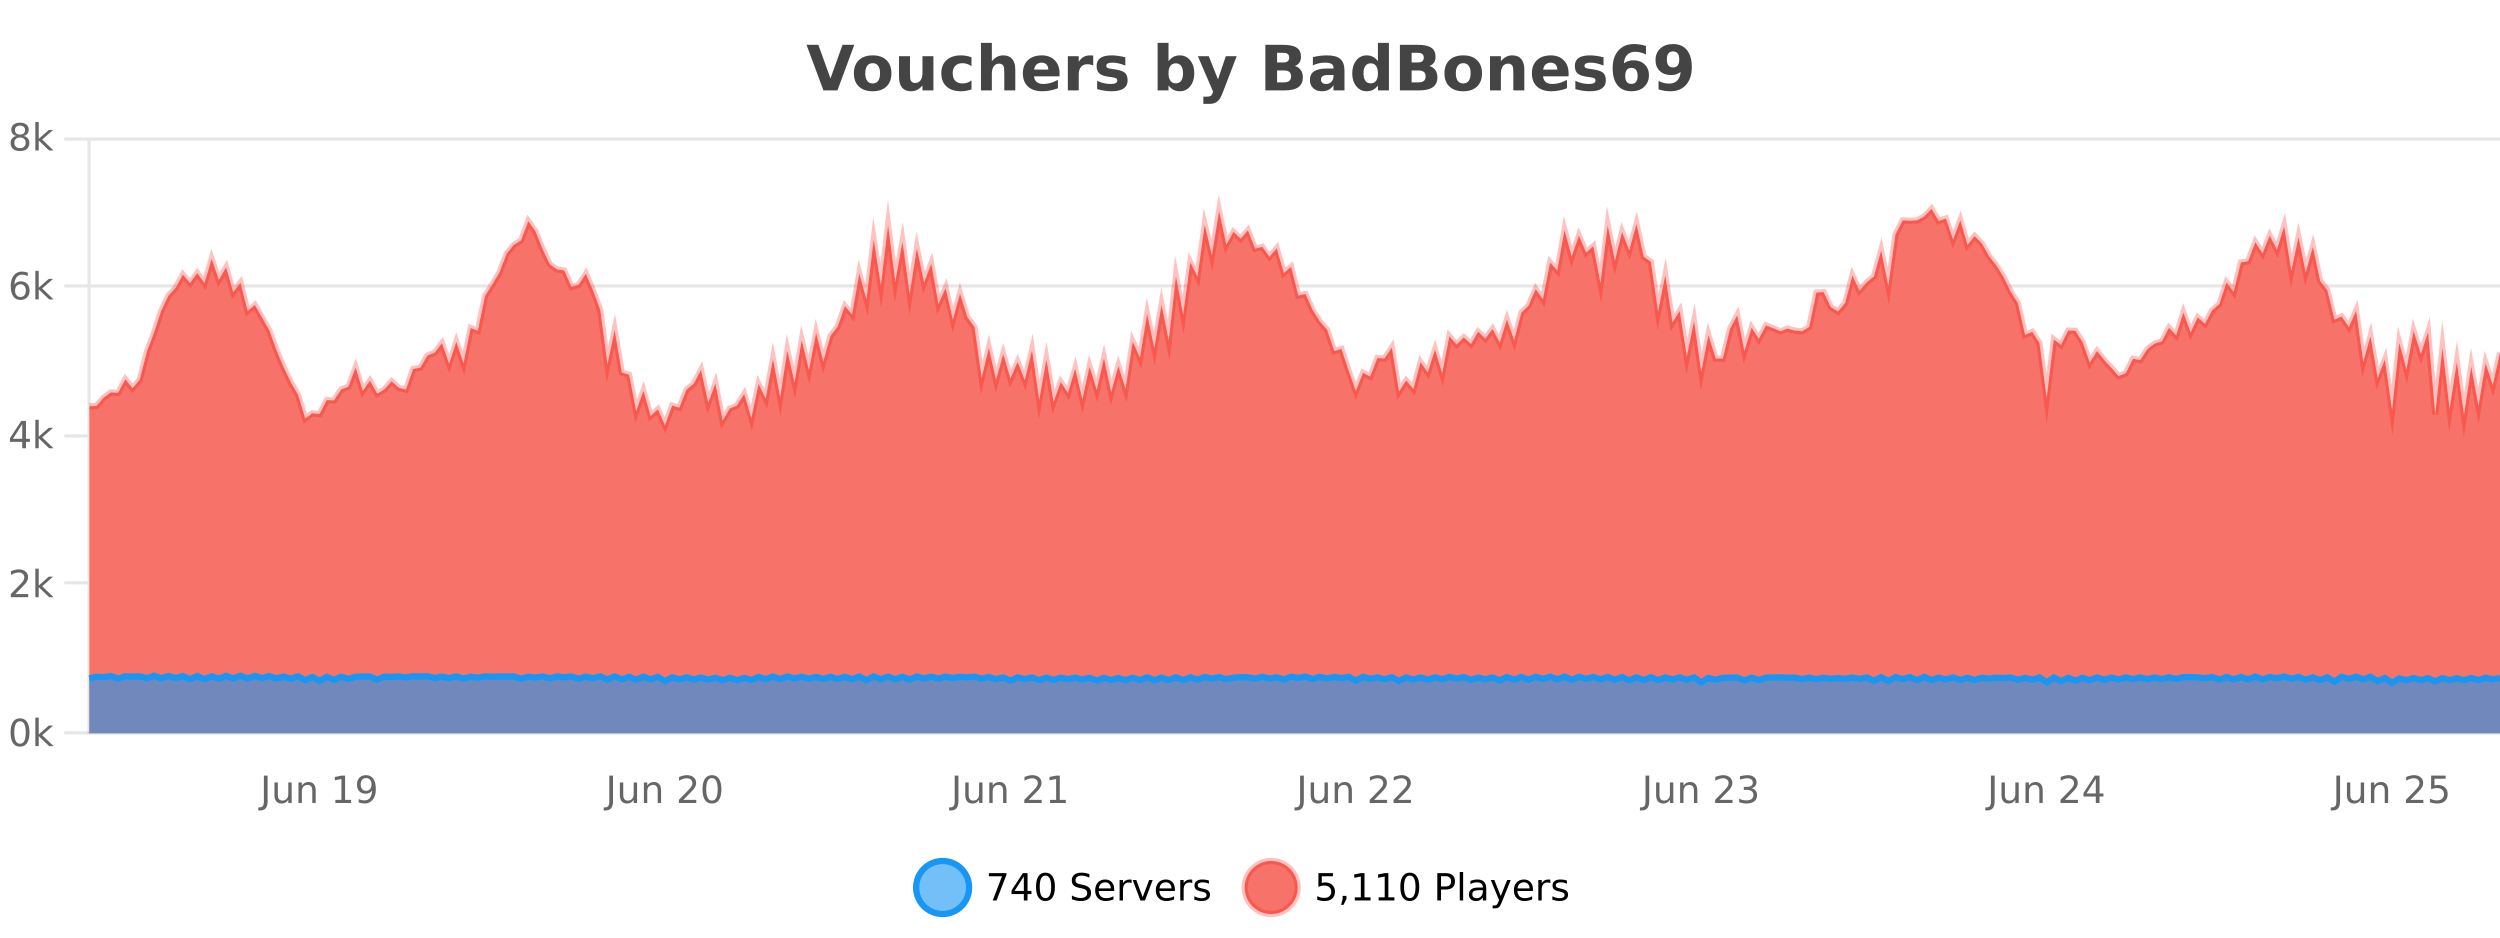 <?xml version="1.0" encoding="UTF-8"?>
<svg xmlns="http://www.w3.org/2000/svg" xmlns:xlink="http://www.w3.org/1999/xlink" width="800pt" height="300pt" viewBox="0 0 800 300" version="1.1">
<defs>
<clipPath id="clip1">
  <path d="M 264 263 L 339 263 L 339 300 L 264 300 Z M 264 263 "/>
</clipPath>
<clipPath id="clip2">
  <path d="M 370 263 L 444 263 L 444 300 L 370 300 Z M 370 263 "/>
</clipPath>
<clipPath id="clip3">
  <path d="M 28.586 66 L 800 66 L 800 234.602 L 28.586 234.602 Z M 28.586 66 "/>
</clipPath>
<clipPath id="clip4">
  <path d="M 27.586 43 L 800 43 L 800 165 L 27.586 165 Z M 27.586 43 "/>
</clipPath>
<clipPath id="clip5">
  <path d="M 28.586 216 L 800 216 L 800 234.602 L 28.586 234.602 Z M 28.586 216 "/>
</clipPath>
<clipPath id="clip6">
  <path d="M 27.586 187 L 800 187 L 800 235.602 L 27.586 235.602 Z M 27.586 187 "/>
</clipPath>
</defs>
<g id="surface3731621">
<rect x="0" y="0" width="800" height="300" style="fill:rgb(100%,100%,100%);fill-opacity:1;stroke:none;"/>
<path style="fill:none;stroke-width:1;stroke-linecap:butt;stroke-linejoin:miter;stroke:rgb(0%,0%,0%);stroke-opacity:0.098;stroke-miterlimit:10;" d="M 29 234.5 L 800 234.5 "/>
<path style="fill:none;stroke-width:1;stroke-linecap:butt;stroke-linejoin:miter;stroke:rgb(0%,0%,0%);stroke-opacity:0.098;stroke-miterlimit:10;" d="M 20.586 234.5 L 28 234.5 "/>
<path style="fill:none;stroke-width:1;stroke-linecap:butt;stroke-linejoin:miter;stroke:rgb(0%,0%,0%);stroke-opacity:0.098;stroke-miterlimit:10;" d="M 29 186.5 L 800 186.5 "/>
<path style="fill:none;stroke-width:1;stroke-linecap:butt;stroke-linejoin:miter;stroke:rgb(0%,0%,0%);stroke-opacity:0.098;stroke-miterlimit:10;" d="M 20.586 186.5 L 28 186.5 "/>
<path style="fill:none;stroke-width:1;stroke-linecap:butt;stroke-linejoin:miter;stroke:rgb(0%,0%,0%);stroke-opacity:0.098;stroke-miterlimit:10;" d="M 29 139.5 L 800 139.5 "/>
<path style="fill:none;stroke-width:1;stroke-linecap:butt;stroke-linejoin:miter;stroke:rgb(0%,0%,0%);stroke-opacity:0.098;stroke-miterlimit:10;" d="M 20.586 139.5 L 28 139.5 "/>
<path style="fill:none;stroke-width:1;stroke-linecap:butt;stroke-linejoin:miter;stroke:rgb(0%,0%,0%);stroke-opacity:0.098;stroke-miterlimit:10;" d="M 29 91.5 L 800 91.5 "/>
<path style="fill:none;stroke-width:1;stroke-linecap:butt;stroke-linejoin:miter;stroke:rgb(0%,0%,0%);stroke-opacity:0.098;stroke-miterlimit:10;" d="M 20.586 91.5 L 28 91.5 "/>
<path style="fill:none;stroke-width:1;stroke-linecap:butt;stroke-linejoin:miter;stroke:rgb(0%,0%,0%);stroke-opacity:0.098;stroke-miterlimit:10;" d="M 29 44.5 L 800 44.5 "/>
<path style="fill:none;stroke-width:1;stroke-linecap:butt;stroke-linejoin:miter;stroke:rgb(0%,0%,0%);stroke-opacity:0.098;stroke-miterlimit:10;" d="M 20.586 44.5 L 28 44.5 "/>
<path style=" stroke:none;fill-rule:nonzero;fill:rgb(9.02%,58.824%,95.294%);fill-opacity:0.6;" d="M 310.129 284 C 310.129 288.688 306.328 292.484 301.645 292.484 C 296.957 292.484 293.16 288.688 293.16 284 C 293.16 279.312 296.957 275.516 301.645 275.516 C 306.328 275.516 310.129 279.312 310.129 284 Z M 310.129 284 "/>
<g clip-path="url(#clip1)" clip-rule="nonzero">
<path style="fill:none;stroke-width:2;stroke-linecap:butt;stroke-linejoin:miter;stroke:rgb(9.02%,58.824%,95.294%);stroke-opacity:1;stroke-miterlimit:10;" d="M 310.129 284 C 310.129 288.688 306.328 292.484 301.645 292.484 C 296.957 292.484 293.16 288.688 293.16 284 C 293.16 279.312 296.957 275.516 301.645 275.516 C 306.328 275.516 310.129 279.312 310.129 284 Z M 310.129 284 "/>
</g>
<path style=" stroke:none;fill-rule:nonzero;fill:rgb(0%,0%,0%);fill-opacity:1;" d="M 316.445 279.406 L 322.07 279.406 L 322.07 279.906 L 318.898 288.156 L 317.664 288.156 L 320.648 280.406 L 316.445 280.406 Z M 327.625 280.438 L 324.641 285.109 L 327.625 285.109 Z M 327.312 279.406 L 328.812 279.406 L 328.812 285.109 L 330.062 285.109 L 330.062 286.094 L 328.812 286.094 L 328.812 288.156 L 327.625 288.156 L 327.625 286.094 L 323.688 286.094 L 323.688 284.953 Z M 334.539 280.188 C 333.934 280.188 333.477 280.492 333.164 281.094 C 332.859 281.688 332.711 282.59 332.711 283.797 C 332.711 284.996 332.859 285.898 333.164 286.5 C 333.477 287.094 333.934 287.391 334.539 287.391 C 335.152 287.391 335.609 287.094 335.914 286.5 C 336.227 285.898 336.383 284.996 336.383 283.797 C 336.383 282.59 336.227 281.688 335.914 281.094 C 335.609 280.492 335.152 280.188 334.539 280.188 Z M 334.539 279.25 C 335.516 279.25 336.266 279.641 336.789 280.422 C 337.309 281.195 337.57 282.32 337.57 283.797 C 337.57 285.266 337.309 286.391 336.789 287.172 C 336.266 287.945 335.516 288.328 334.539 288.328 C 333.559 288.328 332.809 287.945 332.289 287.172 C 331.777 286.391 331.523 285.266 331.523 283.797 C 331.523 282.32 331.777 281.195 332.289 280.422 C 332.809 279.641 333.559 279.25 334.539 279.25 Z M 348.602 279.688 L 348.602 280.844 C 348.152 280.637 347.727 280.48 347.32 280.375 C 346.922 280.262 346.543 280.203 346.18 280.203 C 345.531 280.203 345.031 280.328 344.68 280.578 C 344.336 280.828 344.164 281.188 344.164 281.656 C 344.164 282.043 344.277 282.336 344.508 282.531 C 344.734 282.73 345.18 282.887 345.836 283 L 346.539 283.156 C 347.422 283.324 348.074 283.621 348.492 284.047 C 348.918 284.465 349.133 285.027 349.133 285.734 C 349.133 286.59 348.844 287.234 348.273 287.672 C 347.711 288.109 346.875 288.328 345.773 288.328 C 345.367 288.328 344.93 288.281 344.461 288.188 C 343.992 288.094 343.508 287.953 343.008 287.766 L 343.008 286.547 C 343.484 286.82 343.953 287.023 344.414 287.156 C 344.883 287.293 345.336 287.359 345.773 287.359 C 346.449 287.359 346.969 287.23 347.336 286.969 C 347.711 286.699 347.898 286.32 347.898 285.828 C 347.898 285.402 347.762 285.07 347.492 284.828 C 347.23 284.578 346.797 284.398 346.195 284.281 L 345.477 284.141 C 344.59 283.965 343.949 283.688 343.555 283.312 C 343.168 282.938 342.977 282.418 342.977 281.75 C 342.977 280.969 343.246 280.359 343.789 279.922 C 344.328 279.477 345.078 279.25 346.039 279.25 C 346.453 279.25 346.871 279.289 347.289 279.359 C 347.715 279.434 348.152 279.543 348.602 279.688 Z M 356.547 284.609 L 356.547 285.125 L 351.578 285.125 C 351.629 285.875 351.852 286.445 352.25 286.828 C 352.656 287.215 353.211 287.406 353.922 287.406 C 354.336 287.406 354.738 287.359 355.125 287.266 C 355.52 287.164 355.91 287.008 356.297 286.797 L 356.297 287.828 C 355.898 287.984 355.5 288.105 355.094 288.188 C 354.688 288.281 354.273 288.328 353.859 288.328 C 352.816 288.328 351.988 288.027 351.375 287.422 C 350.758 286.809 350.453 285.98 350.453 284.938 C 350.453 283.867 350.742 283.016 351.328 282.391 C 351.91 281.758 352.691 281.438 353.672 281.438 C 354.555 281.438 355.254 281.727 355.766 282.297 C 356.285 282.859 356.547 283.633 356.547 284.609 Z M 355.469 284.281 C 355.457 283.699 355.289 283.23 354.969 282.875 C 354.645 282.523 354.219 282.344 353.688 282.344 C 353.082 282.344 352.598 282.516 352.234 282.859 C 351.879 283.203 351.676 283.684 351.625 284.297 Z M 362.117 282.594 C 361.992 282.531 361.855 282.484 361.711 282.453 C 361.574 282.414 361.418 282.391 361.242 282.391 C 360.637 282.391 360.168 282.59 359.836 282.984 C 359.512 283.383 359.352 283.953 359.352 284.703 L 359.352 288.156 L 358.273 288.156 L 358.273 281.594 L 359.352 281.594 L 359.352 282.609 C 359.578 282.215 359.875 281.922 360.242 281.734 C 360.605 281.539 361.047 281.438 361.57 281.438 C 361.641 281.438 361.719 281.445 361.805 281.453 C 361.898 281.465 361.996 281.48 362.102 281.5 Z M 362.469 281.594 L 363.609 281.594 L 365.656 287.094 L 367.719 281.594 L 368.859 281.594 L 366.391 288.156 L 364.922 288.156 Z M 375.961 284.609 L 375.961 285.125 L 370.992 285.125 C 371.043 285.875 371.266 286.445 371.664 286.828 C 372.07 287.215 372.625 287.406 373.336 287.406 C 373.75 287.406 374.152 287.359 374.539 287.266 C 374.934 287.164 375.324 287.008 375.711 286.797 L 375.711 287.828 C 375.312 287.984 374.914 288.105 374.508 288.188 C 374.102 288.281 373.688 288.328 373.273 288.328 C 372.23 288.328 371.402 288.027 370.789 287.422 C 370.172 286.809 369.867 285.98 369.867 284.938 C 369.867 283.867 370.156 283.016 370.742 282.391 C 371.324 281.758 372.105 281.438 373.086 281.438 C 373.969 281.438 374.668 281.727 375.18 282.297 C 375.699 282.859 375.961 283.633 375.961 284.609 Z M 374.883 284.281 C 374.871 283.699 374.703 283.23 374.383 282.875 C 374.059 282.523 373.633 282.344 373.102 282.344 C 372.496 282.344 372.012 282.516 371.648 282.859 C 371.293 283.203 371.09 283.684 371.039 284.297 Z M 381.531 282.594 C 381.406 282.531 381.27 282.484 381.125 282.453 C 380.988 282.414 380.832 282.391 380.656 282.391 C 380.051 282.391 379.582 282.59 379.25 282.984 C 378.926 283.383 378.766 283.953 378.766 284.703 L 378.766 288.156 L 377.688 288.156 L 377.688 281.594 L 378.766 281.594 L 378.766 282.609 C 378.992 282.215 379.289 281.922 379.656 281.734 C 380.02 281.539 380.461 281.438 380.984 281.438 C 381.055 281.438 381.133 281.445 381.219 281.453 C 381.312 281.465 381.41 281.48 381.516 281.5 Z M 386.844 281.781 L 386.844 282.812 C 386.539 282.656 386.223 282.543 385.891 282.469 C 385.566 282.387 385.227 282.344 384.875 282.344 C 384.344 282.344 383.941 282.43 383.672 282.594 C 383.398 282.75 383.266 282.996 383.266 283.328 C 383.266 283.578 383.359 283.777 383.547 283.922 C 383.742 284.059 384.133 284.188 384.719 284.312 L 385.078 284.406 C 385.848 284.562 386.395 284.793 386.719 285.094 C 387.039 285.398 387.203 285.812 387.203 286.344 C 387.203 286.961 386.957 287.445 386.469 287.797 C 385.988 288.152 385.328 288.328 384.484 288.328 C 384.129 288.328 383.758 288.289 383.375 288.219 C 383 288.156 382.602 288.059 382.188 287.922 L 382.188 286.797 C 382.582 287.008 382.973 287.164 383.359 287.266 C 383.742 287.371 384.129 287.422 384.516 287.422 C 385.016 287.422 385.398 287.34 385.672 287.172 C 385.953 286.996 386.094 286.746 386.094 286.422 C 386.094 286.133 385.992 285.906 385.797 285.75 C 385.598 285.594 385.164 285.445 384.5 285.297 L 384.125 285.219 C 383.457 285.074 382.973 284.855 382.672 284.562 C 382.379 284.273 382.234 283.875 382.234 283.375 C 382.234 282.75 382.453 282.273 382.891 281.938 C 383.328 281.605 383.945 281.438 384.75 281.438 C 385.145 281.438 385.52 281.469 385.875 281.531 C 386.227 281.586 386.551 281.668 386.844 281.781 Z M 311.645 277.016 "/>
<path style=" stroke:none;fill-rule:nonzero;fill:rgb(96.863%,44.706%,40.784%);fill-opacity:1;" d="M 415.266 284 C 415.266 288.688 411.465 292.484 406.781 292.484 C 402.094 292.484 398.297 288.688 398.297 284 C 398.297 279.312 402.094 275.516 406.781 275.516 C 411.465 275.516 415.266 279.312 415.266 284 Z M 415.266 284 "/>
<g clip-path="url(#clip2)" clip-rule="nonzero">
<path style="fill:none;stroke-width:2;stroke-linecap:butt;stroke-linejoin:miter;stroke:rgb(100%,4.706%,0%);stroke-opacity:0.247;stroke-miterlimit:10;" d="M 415.266 284 C 415.266 288.688 411.465 292.484 406.781 292.484 C 402.094 292.484 398.297 288.688 398.297 284 C 398.297 279.312 402.094 275.516 406.781 275.516 C 411.465 275.516 415.266 279.312 415.266 284 Z M 415.266 284 "/>
</g>
<path style=" stroke:none;fill-rule:nonzero;fill:rgb(0%,0%,0%);fill-opacity:1;" d="M 421.891 279.406 L 426.531 279.406 L 426.531 280.406 L 422.969 280.406 L 422.969 282.547 C 423.145 282.484 423.316 282.445 423.484 282.422 C 423.66 282.391 423.832 282.375 424 282.375 C 424.977 282.375 425.754 282.648 426.328 283.188 C 426.898 283.719 427.188 284.438 427.188 285.344 C 427.188 286.293 426.891 287.027 426.297 287.547 C 425.711 288.07 424.891 288.328 423.828 288.328 C 423.453 288.328 423.07 288.297 422.688 288.234 C 422.312 288.172 421.922 288.078 421.516 287.953 L 421.516 286.766 C 421.867 286.953 422.234 287.094 422.609 287.188 C 422.984 287.281 423.379 287.328 423.797 287.328 C 424.473 287.328 425.008 287.152 425.406 286.797 C 425.801 286.445 426 285.961 426 285.344 C 426 284.742 425.801 284.262 425.406 283.906 C 425.008 283.555 424.473 283.375 423.797 283.375 C 423.484 283.375 423.164 283.414 422.844 283.484 C 422.531 283.547 422.211 283.652 421.891 283.797 Z M 429.637 286.672 L 430.871 286.672 L 430.871 287.672 L 429.918 289.547 L 429.152 289.547 L 429.637 287.672 Z M 433.531 287.156 L 435.469 287.156 L 435.469 280.484 L 433.359 280.906 L 433.359 279.828 L 435.453 279.406 L 436.641 279.406 L 436.641 287.156 L 438.578 287.156 L 438.578 288.156 L 433.531 288.156 Z M 441.164 287.156 L 443.102 287.156 L 443.102 280.484 L 440.992 280.906 L 440.992 279.828 L 443.086 279.406 L 444.273 279.406 L 444.273 287.156 L 446.211 287.156 L 446.211 288.156 L 441.164 288.156 Z M 451.125 280.188 C 450.52 280.188 450.062 280.492 449.75 281.094 C 449.445 281.688 449.297 282.59 449.297 283.797 C 449.297 284.996 449.445 285.898 449.75 286.5 C 450.062 287.094 450.52 287.391 451.125 287.391 C 451.738 287.391 452.195 287.094 452.5 286.5 C 452.812 285.898 452.969 284.996 452.969 283.797 C 452.969 282.59 452.812 281.688 452.5 281.094 C 452.195 280.492 451.738 280.188 451.125 280.188 Z M 451.125 279.25 C 452.102 279.25 452.852 279.641 453.375 280.422 C 453.895 281.195 454.156 282.32 454.156 283.797 C 454.156 285.266 453.895 286.391 453.375 287.172 C 452.852 287.945 452.102 288.328 451.125 288.328 C 450.145 288.328 449.395 287.945 448.875 287.172 C 448.363 286.391 448.109 285.266 448.109 283.797 C 448.109 282.32 448.363 281.195 448.875 280.422 C 449.395 279.641 450.145 279.25 451.125 279.25 Z M 461.125 280.375 L 461.125 283.672 L 462.609 283.672 C 463.16 283.672 463.586 283.531 463.891 283.25 C 464.191 282.961 464.344 282.547 464.344 282.016 C 464.344 281.496 464.191 281.094 463.891 280.812 C 463.586 280.523 463.16 280.375 462.609 280.375 Z M 459.938 279.406 L 462.609 279.406 C 463.598 279.406 464.344 279.633 464.844 280.078 C 465.344 280.516 465.594 281.164 465.594 282.016 C 465.594 282.883 465.344 283.539 464.844 283.984 C 464.344 284.422 463.598 284.641 462.609 284.641 L 461.125 284.641 L 461.125 288.156 L 459.938 288.156 Z M 467.125 279.031 L 468.203 279.031 L 468.203 288.156 L 467.125 288.156 Z M 473.445 284.859 C 472.578 284.859 471.977 284.961 471.633 285.156 C 471.297 285.355 471.133 285.695 471.133 286.172 C 471.133 286.559 471.258 286.867 471.508 287.094 C 471.766 287.312 472.109 287.422 472.539 287.422 C 473.141 287.422 473.621 287.215 473.977 286.797 C 474.34 286.371 474.523 285.805 474.523 285.094 L 474.523 284.859 Z M 475.602 284.406 L 475.602 288.156 L 474.523 288.156 L 474.523 287.156 C 474.273 287.555 473.965 287.852 473.602 288.047 C 473.234 288.234 472.789 288.328 472.258 288.328 C 471.578 288.328 471.043 288.141 470.648 287.766 C 470.25 287.383 470.055 286.875 470.055 286.25 C 470.055 285.512 470.297 284.953 470.789 284.578 C 471.289 284.203 472.027 284.016 473.008 284.016 L 474.523 284.016 L 474.523 283.906 C 474.523 283.406 474.355 283.023 474.023 282.75 C 473.699 282.48 473.246 282.344 472.664 282.344 C 472.289 282.344 471.918 282.391 471.555 282.484 C 471.199 282.578 470.859 282.715 470.539 282.891 L 470.539 281.891 C 470.934 281.734 471.312 281.621 471.68 281.547 C 472.055 281.477 472.418 281.438 472.773 281.438 C 473.719 281.438 474.43 281.684 474.898 282.172 C 475.367 282.664 475.602 283.406 475.602 284.406 Z M 480.547 288.766 C 480.242 289.547 479.945 290.055 479.656 290.297 C 479.363 290.535 478.977 290.656 478.5 290.656 L 477.641 290.656 L 477.641 289.75 L 478.266 289.75 C 478.566 289.75 478.797 289.676 478.953 289.531 C 479.117 289.395 479.301 289.066 479.5 288.547 L 479.703 288.047 L 477.047 281.594 L 478.188 281.594 L 480.234 286.719 L 482.297 281.594 L 483.438 281.594 Z M 490.539 284.609 L 490.539 285.125 L 485.57 285.125 C 485.621 285.875 485.844 286.445 486.242 286.828 C 486.648 287.215 487.203 287.406 487.914 287.406 C 488.328 287.406 488.73 287.359 489.117 287.266 C 489.512 287.164 489.902 287.008 490.289 286.797 L 490.289 287.828 C 489.891 287.984 489.492 288.105 489.086 288.188 C 488.68 288.281 488.266 288.328 487.852 288.328 C 486.809 288.328 485.98 288.027 485.367 287.422 C 484.75 286.809 484.445 285.98 484.445 284.938 C 484.445 283.867 484.734 283.016 485.32 282.391 C 485.902 281.758 486.684 281.438 487.664 281.438 C 488.547 281.438 489.246 281.727 489.758 282.297 C 490.277 282.859 490.539 283.633 490.539 284.609 Z M 489.461 284.281 C 489.449 283.699 489.281 283.23 488.961 282.875 C 488.637 282.523 488.211 282.344 487.68 282.344 C 487.074 282.344 486.59 282.516 486.227 282.859 C 485.871 283.203 485.668 283.684 485.617 284.297 Z M 496.109 282.594 C 495.984 282.531 495.848 282.484 495.703 282.453 C 495.566 282.414 495.41 282.391 495.234 282.391 C 494.629 282.391 494.16 282.59 493.828 282.984 C 493.504 283.383 493.344 283.953 493.344 284.703 L 493.344 288.156 L 492.266 288.156 L 492.266 281.594 L 493.344 281.594 L 493.344 282.609 C 493.57 282.215 493.867 281.922 494.234 281.734 C 494.598 281.539 495.039 281.438 495.562 281.438 C 495.633 281.438 495.711 281.445 495.797 281.453 C 495.891 281.465 495.988 281.48 496.094 281.5 Z M 501.418 281.781 L 501.418 282.812 C 501.113 282.656 500.797 282.543 500.465 282.469 C 500.141 282.387 499.801 282.344 499.449 282.344 C 498.918 282.344 498.516 282.43 498.246 282.594 C 497.973 282.75 497.84 282.996 497.84 283.328 C 497.84 283.578 497.934 283.777 498.121 283.922 C 498.316 284.059 498.707 284.188 499.293 284.312 L 499.652 284.406 C 500.422 284.562 500.969 284.793 501.293 285.094 C 501.613 285.398 501.777 285.812 501.777 286.344 C 501.777 286.961 501.531 287.445 501.043 287.797 C 500.562 288.152 499.902 288.328 499.059 288.328 C 498.703 288.328 498.332 288.289 497.949 288.219 C 497.574 288.156 497.176 288.059 496.762 287.922 L 496.762 286.797 C 497.156 287.008 497.547 287.164 497.934 287.266 C 498.316 287.371 498.703 287.422 499.09 287.422 C 499.59 287.422 499.973 287.34 500.246 287.172 C 500.527 286.996 500.668 286.746 500.668 286.422 C 500.668 286.133 500.566 285.906 500.371 285.75 C 500.172 285.594 499.738 285.445 499.074 285.297 L 498.699 285.219 C 498.031 285.074 497.547 284.855 497.246 284.562 C 496.953 284.273 496.809 283.875 496.809 283.375 C 496.809 282.75 497.027 282.273 497.465 281.938 C 497.902 281.605 498.52 281.438 499.324 281.438 C 499.719 281.438 500.094 281.469 500.449 281.531 C 500.801 281.586 501.125 281.668 501.418 281.781 Z M 416.781 277.016 "/>
<path style=" stroke:none;fill-rule:nonzero;fill:rgb(26.667%,26.667%,26.667%);fill-opacity:1;" d="M 258.094 14.344 L 261.875 14.344 L 265.75 25.109 L 269.609 14.344 L 273.375 14.344 L 267.984 28.922 L 263.5 28.922 Z M 279.273 20.219 C 278.492 20.219 277.898 20.5 277.492 21.062 C 277.086 21.617 276.883 22.418 276.883 23.469 C 276.883 24.512 277.086 25.312 277.492 25.875 C 277.898 26.43 278.492 26.703 279.273 26.703 C 280.031 26.703 280.609 26.43 281.008 25.875 C 281.414 25.312 281.617 24.512 281.617 23.469 C 281.617 22.418 281.414 21.617 281.008 21.062 C 280.609 20.5 280.031 20.219 279.273 20.219 Z M 279.273 17.719 C 281.148 17.719 282.609 18.23 283.664 19.25 C 284.727 20.262 285.258 21.668 285.258 23.469 C 285.258 25.262 284.727 26.668 283.664 27.688 C 282.609 28.699 281.148 29.203 279.273 29.203 C 277.375 29.203 275.898 28.699 274.836 27.688 C 273.773 26.668 273.242 25.262 273.242 23.469 C 273.242 21.668 273.773 20.262 274.836 19.25 C 275.898 18.23 277.375 17.719 279.273 17.719 Z M 287.688 24.656 L 287.688 17.984 L 291.203 17.984 L 291.203 19.078 C 291.203 19.672 291.195 20.418 291.188 21.312 C 291.188 22.211 291.188 22.805 291.188 23.094 C 291.188 23.98 291.207 24.617 291.25 25 C 291.301 25.387 291.379 25.668 291.484 25.844 C 291.629 26.074 291.816 26.25 292.047 26.375 C 292.273 26.5 292.539 26.562 292.844 26.562 C 293.57 26.562 294.145 26.281 294.562 25.719 C 294.977 25.156 295.188 24.383 295.188 23.391 L 295.188 17.984 L 298.688 17.984 L 298.688 28.922 L 295.188 28.922 L 295.188 27.344 C 294.656 27.98 294.094 28.449 293.5 28.75 C 292.914 29.051 292.27 29.203 291.562 29.203 C 290.301 29.203 289.336 28.82 288.672 28.047 C 288.016 27.266 287.688 26.137 287.688 24.656 Z M 310.879 18.328 L 310.879 21.172 C 310.41 20.852 309.934 20.609 309.457 20.453 C 308.977 20.297 308.477 20.219 307.957 20.219 C 306.988 20.219 306.227 20.508 305.676 21.078 C 305.133 21.641 304.863 22.438 304.863 23.469 C 304.863 24.492 305.133 25.289 305.676 25.859 C 306.227 26.422 306.988 26.703 307.957 26.703 C 308.508 26.703 309.027 26.625 309.52 26.469 C 310.008 26.305 310.461 26.059 310.879 25.734 L 310.879 28.594 C 310.336 28.805 309.785 28.953 309.223 29.047 C 308.66 29.148 308.09 29.203 307.52 29.203 C 305.551 29.203 304.008 28.699 302.895 27.688 C 301.777 26.68 301.223 25.273 301.223 23.469 C 301.223 21.656 301.777 20.246 302.895 19.234 C 304.008 18.227 305.551 17.719 307.52 17.719 C 308.09 17.719 308.652 17.773 309.207 17.875 C 309.77 17.969 310.324 18.121 310.879 18.328 Z M 324.891 22.266 L 324.891 28.922 L 321.375 28.922 L 321.375 23.844 C 321.375 22.887 321.352 22.23 321.312 21.875 C 321.27 21.512 321.195 21.246 321.094 21.078 C 320.957 20.852 320.77 20.672 320.531 20.547 C 320.301 20.422 320.035 20.359 319.734 20.359 C 319.004 20.359 318.43 20.641 318.016 21.203 C 317.598 21.766 317.391 22.547 317.391 23.547 L 317.391 28.922 L 313.906 28.922 L 313.906 13.719 L 317.391 13.719 L 317.391 19.578 C 317.922 18.945 318.484 18.477 319.078 18.172 C 319.672 17.871 320.32 17.719 321.031 17.719 C 322.301 17.719 323.258 18.109 323.906 18.891 C 324.562 19.664 324.891 20.789 324.891 22.266 Z M 339.051 23.422 L 339.051 24.422 L 330.879 24.422 C 330.961 25.246 331.258 25.859 331.77 26.266 C 332.277 26.672 332.988 26.875 333.895 26.875 C 334.633 26.875 335.387 26.766 336.16 26.547 C 336.93 26.328 337.723 26 338.535 25.562 L 338.535 28.25 C 337.711 28.562 336.883 28.797 336.051 28.953 C 335.227 29.117 334.402 29.203 333.582 29.203 C 331.602 29.203 330.059 28.703 328.957 27.703 C 327.863 26.695 327.316 25.281 327.316 23.469 C 327.316 21.68 327.852 20.273 328.926 19.25 C 330.008 18.23 331.492 17.719 333.379 17.719 C 335.098 17.719 336.473 18.242 337.504 19.281 C 338.535 20.312 339.051 21.695 339.051 23.422 Z M 335.457 22.266 C 335.457 21.602 335.262 21.062 334.879 20.656 C 334.492 20.25 333.988 20.047 333.363 20.047 C 332.684 20.047 332.133 20.242 331.707 20.625 C 331.289 21 331.027 21.547 330.926 22.266 Z M 349.836 20.969 C 349.523 20.824 349.215 20.719 348.914 20.656 C 348.609 20.586 348.309 20.547 348.008 20.547 C 347.102 20.547 346.402 20.836 345.914 21.406 C 345.434 21.98 345.195 22.805 345.195 23.875 L 345.195 28.922 L 341.711 28.922 L 341.711 17.984 L 345.195 17.984 L 345.195 19.781 C 345.641 19.062 346.156 18.543 346.742 18.219 C 347.324 17.887 348.023 17.719 348.836 17.719 C 348.961 17.719 349.09 17.727 349.227 17.734 C 349.359 17.746 349.559 17.766 349.82 17.797 Z M 360.102 18.328 L 360.102 20.984 C 359.359 20.672 358.641 20.438 357.945 20.281 C 357.246 20.125 356.586 20.047 355.961 20.047 C 355.305 20.047 354.812 20.133 354.492 20.297 C 354.168 20.465 354.008 20.719 354.008 21.062 C 354.008 21.344 354.125 21.559 354.367 21.703 C 354.617 21.852 355.055 21.961 355.68 22.031 L 356.305 22.125 C 358.094 22.355 359.297 22.73 359.914 23.25 C 360.527 23.773 360.836 24.59 360.836 25.703 C 360.836 26.871 360.402 27.746 359.539 28.328 C 358.684 28.914 357.406 29.203 355.711 29.203 C 354.98 29.203 354.23 29.145 353.461 29.031 C 352.688 28.918 351.898 28.746 351.086 28.516 L 351.086 25.859 C 351.781 26.203 352.496 26.461 353.227 26.625 C 353.953 26.793 354.699 26.875 355.461 26.875 C 356.148 26.875 356.664 26.781 357.008 26.594 C 357.352 26.406 357.523 26.125 357.523 25.75 C 357.523 25.438 357.402 25.211 357.164 25.062 C 356.922 24.906 356.449 24.789 355.742 24.703 L 355.133 24.625 C 353.57 24.43 352.477 24.07 351.852 23.547 C 351.227 23.016 350.914 22.215 350.914 21.141 C 350.914 19.984 351.309 19.125 352.102 18.562 C 352.902 18 354.121 17.719 355.758 17.719 C 356.402 17.719 357.078 17.773 357.789 17.875 C 358.496 17.969 359.266 18.121 360.102 18.328 Z M 376.25 26.672 C 377 26.672 377.57 26.402 377.969 25.859 C 378.363 25.309 378.562 24.512 378.562 23.469 C 378.562 22.43 378.363 21.637 377.969 21.094 C 377.57 20.543 377 20.266 376.25 20.266 C 375.5 20.266 374.922 20.543 374.516 21.094 C 374.117 21.637 373.922 22.43 373.922 23.469 C 373.922 24.5 374.117 25.293 374.516 25.844 C 374.922 26.398 375.5 26.672 376.25 26.672 Z M 373.922 19.578 C 374.41 18.945 374.945 18.477 375.531 18.172 C 376.113 17.871 376.785 17.719 377.547 17.719 C 378.898 17.719 380.008 18.258 380.875 19.328 C 381.738 20.402 382.172 21.781 382.172 23.469 C 382.172 25.148 381.738 26.523 380.875 27.594 C 380.008 28.668 378.898 29.203 377.547 29.203 C 376.785 29.203 376.113 29.051 375.531 28.75 C 374.945 28.449 374.41 27.98 373.922 27.344 L 373.922 28.922 L 370.438 28.922 L 370.438 13.719 L 373.922 13.719 Z M 383.32 17.984 L 386.805 17.984 L 389.758 25.406 L 392.258 17.984 L 395.742 17.984 L 391.148 29.953 C 390.688 31.172 390.148 32.02 389.523 32.5 C 388.906 32.988 388.102 33.234 387.102 33.234 L 385.07 33.234 L 385.07 30.938 L 386.164 30.938 C 386.758 30.938 387.188 30.844 387.461 30.656 C 387.73 30.469 387.938 30.129 388.086 29.641 L 388.195 29.344 Z M 410.742 19.984 C 411.336 19.984 411.781 19.855 412.086 19.594 C 412.398 19.336 412.555 18.949 412.555 18.438 C 412.555 17.938 412.398 17.559 412.086 17.297 C 411.781 17.039 411.336 16.906 410.742 16.906 L 408.664 16.906 L 408.664 19.984 Z M 410.867 26.359 C 411.625 26.359 412.195 26.203 412.57 25.891 C 412.953 25.57 413.148 25.086 413.148 24.438 C 413.148 23.805 412.961 23.328 412.586 23.016 C 412.211 22.703 411.637 22.547 410.867 22.547 L 408.664 22.547 L 408.664 26.359 Z M 414.367 21.125 C 415.18 21.355 415.805 21.789 416.242 22.422 C 416.688 23.047 416.914 23.82 416.914 24.734 C 416.914 26.141 416.434 27.195 415.477 27.891 C 414.527 28.578 413.086 28.922 411.148 28.922 L 404.914 28.922 L 404.914 14.344 L 410.555 14.344 C 412.574 14.344 414.039 14.652 414.945 15.266 C 415.859 15.871 416.32 16.852 416.32 18.203 C 416.32 18.914 416.152 19.516 415.82 20.016 C 415.484 20.508 415 20.875 414.367 21.125 Z M 424.891 24 C 424.16 24 423.613 24.125 423.25 24.375 C 422.883 24.617 422.703 24.98 422.703 25.469 C 422.703 25.906 422.848 26.25 423.141 26.5 C 423.441 26.75 423.852 26.875 424.375 26.875 C 425.031 26.875 425.582 26.641 426.031 26.172 C 426.488 25.703 426.719 25.117 426.719 24.406 L 426.719 24 Z M 430.234 22.688 L 430.234 28.922 L 426.719 28.922 L 426.719 27.297 C 426.25 27.965 425.719 28.449 425.125 28.75 C 424.539 29.051 423.828 29.203 422.984 29.203 C 421.859 29.203 420.941 28.875 420.234 28.219 C 419.523 27.555 419.172 26.695 419.172 25.641 C 419.172 24.359 419.609 23.422 420.484 22.828 C 421.367 22.227 422.758 21.922 424.656 21.922 L 426.719 21.922 L 426.719 21.641 C 426.719 21.09 426.5 20.688 426.062 20.438 C 425.625 20.18 424.941 20.047 424.016 20.047 C 423.266 20.047 422.566 20.125 421.922 20.281 C 421.273 20.43 420.676 20.648 420.125 20.938 L 420.125 18.281 C 420.875 18.094 421.625 17.953 422.375 17.859 C 423.133 17.766 423.895 17.719 424.656 17.719 C 426.625 17.719 428.047 18.109 428.922 18.891 C 429.797 19.664 430.234 20.93 430.234 22.688 Z M 440.934 19.578 L 440.934 13.719 L 444.449 13.719 L 444.449 28.922 L 440.934 28.922 L 440.934 27.344 C 440.453 27.992 439.922 28.465 439.34 28.766 C 438.754 29.055 438.082 29.203 437.324 29.203 C 435.98 29.203 434.875 28.668 434.012 27.594 C 433.145 26.523 432.715 25.148 432.715 23.469 C 432.715 21.781 433.145 20.402 434.012 19.328 C 434.875 18.258 435.98 17.719 437.324 17.719 C 438.082 17.719 438.754 17.871 439.34 18.172 C 439.922 18.477 440.453 18.945 440.934 19.578 Z M 438.621 26.672 C 439.371 26.672 439.941 26.402 440.34 25.859 C 440.734 25.309 440.934 24.512 440.934 23.469 C 440.934 22.43 440.734 21.637 440.34 21.094 C 439.941 20.543 439.371 20.266 438.621 20.266 C 437.879 20.266 437.312 20.543 436.918 21.094 C 436.52 21.637 436.324 22.43 436.324 23.469 C 436.324 24.512 436.52 25.309 436.918 25.859 C 437.312 26.402 437.879 26.672 438.621 26.672 Z M 453.797 19.984 C 454.391 19.984 454.836 19.855 455.141 19.594 C 455.453 19.336 455.609 18.949 455.609 18.438 C 455.609 17.938 455.453 17.559 455.141 17.297 C 454.836 17.039 454.391 16.906 453.797 16.906 L 451.719 16.906 L 451.719 19.984 Z M 453.922 26.359 C 454.68 26.359 455.25 26.203 455.625 25.891 C 456.008 25.57 456.203 25.086 456.203 24.438 C 456.203 23.805 456.016 23.328 455.641 23.016 C 455.266 22.703 454.691 22.547 453.922 22.547 L 451.719 22.547 L 451.719 26.359 Z M 457.422 21.125 C 458.234 21.355 458.859 21.789 459.297 22.422 C 459.742 23.047 459.969 23.82 459.969 24.734 C 459.969 26.141 459.488 27.195 458.531 27.891 C 457.582 28.578 456.141 28.922 454.203 28.922 L 447.969 28.922 L 447.969 14.344 L 453.609 14.344 C 455.629 14.344 457.094 14.652 458 15.266 C 458.914 15.871 459.375 16.852 459.375 18.203 C 459.375 18.914 459.207 19.516 458.875 20.016 C 458.539 20.508 458.055 20.875 457.422 21.125 Z M 468.258 20.219 C 467.477 20.219 466.883 20.5 466.477 21.062 C 466.07 21.617 465.867 22.418 465.867 23.469 C 465.867 24.512 466.07 25.312 466.477 25.875 C 466.883 26.43 467.477 26.703 468.258 26.703 C 469.016 26.703 469.594 26.43 469.992 25.875 C 470.398 25.312 470.602 24.512 470.602 23.469 C 470.602 22.418 470.398 21.617 469.992 21.062 C 469.594 20.5 469.016 20.219 468.258 20.219 Z M 468.258 17.719 C 470.133 17.719 471.594 18.23 472.648 19.25 C 473.711 20.262 474.242 21.668 474.242 23.469 C 474.242 25.262 473.711 26.668 472.648 27.688 C 471.594 28.699 470.133 29.203 468.258 29.203 C 466.359 29.203 464.883 28.699 463.82 27.688 C 462.758 26.668 462.227 25.262 462.227 23.469 C 462.227 21.668 462.758 20.262 463.82 19.25 C 464.883 18.23 466.359 17.719 468.258 17.719 Z M 487.781 22.266 L 487.781 28.922 L 484.266 28.922 L 484.266 23.828 C 484.266 22.883 484.242 22.23 484.203 21.875 C 484.16 21.512 484.086 21.246 483.984 21.078 C 483.848 20.852 483.66 20.672 483.422 20.547 C 483.191 20.422 482.926 20.359 482.625 20.359 C 481.895 20.359 481.32 20.641 480.906 21.203 C 480.488 21.766 480.281 22.547 480.281 23.547 L 480.281 28.922 L 476.797 28.922 L 476.797 17.984 L 480.281 17.984 L 480.281 19.578 C 480.812 18.945 481.375 18.477 481.969 18.172 C 482.562 17.871 483.211 17.719 483.922 17.719 C 485.191 17.719 486.148 18.109 486.797 18.891 C 487.453 19.664 487.781 20.789 487.781 22.266 Z M 501.941 23.422 L 501.941 24.422 L 493.77 24.422 C 493.852 25.246 494.148 25.859 494.66 26.266 C 495.168 26.672 495.879 26.875 496.785 26.875 C 497.523 26.875 498.277 26.766 499.051 26.547 C 499.82 26.328 500.613 26 501.426 25.562 L 501.426 28.25 C 500.602 28.562 499.773 28.797 498.941 28.953 C 498.117 29.117 497.293 29.203 496.473 29.203 C 494.492 29.203 492.949 28.703 491.848 27.703 C 490.754 26.695 490.207 25.281 490.207 23.469 C 490.207 21.68 490.742 20.273 491.816 19.25 C 492.898 18.23 494.383 17.719 496.27 17.719 C 497.988 17.719 499.363 18.242 500.395 19.281 C 501.426 20.312 501.941 21.695 501.941 23.422 Z M 498.348 22.266 C 498.348 21.602 498.152 21.062 497.77 20.656 C 497.383 20.25 496.879 20.047 496.254 20.047 C 495.574 20.047 495.023 20.242 494.598 20.625 C 494.18 21 493.918 21.547 493.816 22.266 Z M 513.133 18.328 L 513.133 20.984 C 512.391 20.672 511.672 20.438 510.977 20.281 C 510.277 20.125 509.617 20.047 508.992 20.047 C 508.336 20.047 507.844 20.133 507.523 20.297 C 507.199 20.465 507.039 20.719 507.039 21.062 C 507.039 21.344 507.156 21.559 507.398 21.703 C 507.648 21.852 508.086 21.961 508.711 22.031 L 509.336 22.125 C 511.125 22.355 512.328 22.73 512.945 23.25 C 513.559 23.773 513.867 24.59 513.867 25.703 C 513.867 26.871 513.434 27.746 512.57 28.328 C 511.715 28.914 510.438 29.203 508.742 29.203 C 508.012 29.203 507.262 29.145 506.492 29.031 C 505.719 28.918 504.93 28.746 504.117 28.516 L 504.117 25.859 C 504.812 26.203 505.527 26.461 506.258 26.625 C 506.984 26.793 507.73 26.875 508.492 26.875 C 509.18 26.875 509.695 26.781 510.039 26.594 C 510.383 26.406 510.555 26.125 510.555 25.75 C 510.555 25.438 510.434 25.211 510.195 25.062 C 509.953 24.906 509.48 24.789 508.773 24.703 L 508.164 24.625 C 506.602 24.43 505.508 24.07 504.883 23.547 C 504.258 23.016 503.945 22.215 503.945 21.141 C 503.945 19.984 504.34 19.125 505.133 18.562 C 505.934 18 507.152 17.719 508.789 17.719 C 509.434 17.719 510.109 17.773 510.82 17.875 C 511.527 17.969 512.297 18.121 513.133 18.328 Z M 522.051 21.719 C 521.395 21.719 520.898 21.934 520.566 22.359 C 520.242 22.789 520.082 23.43 520.082 24.281 C 520.082 25.137 520.242 25.777 520.566 26.203 C 520.898 26.633 521.395 26.844 522.051 26.844 C 522.715 26.844 523.211 26.633 523.535 26.203 C 523.867 25.777 524.035 25.137 524.035 24.281 C 524.035 23.43 523.867 22.789 523.535 22.359 C 523.211 21.934 522.715 21.719 522.051 21.719 Z M 526.707 14.719 L 526.707 17.422 C 526.082 17.133 525.492 16.918 524.941 16.781 C 524.398 16.637 523.867 16.562 523.348 16.562 C 522.23 16.562 521.363 16.875 520.738 17.5 C 520.113 18.117 519.746 19.039 519.645 20.266 C 520.07 19.945 520.535 19.703 521.035 19.547 C 521.535 19.383 522.082 19.297 522.676 19.297 C 524.164 19.297 525.367 19.734 526.285 20.609 C 527.199 21.484 527.66 22.625 527.66 24.031 C 527.66 25.594 527.148 26.852 526.129 27.797 C 525.105 28.734 523.738 29.203 522.02 29.203 C 520.121 29.203 518.652 28.562 517.613 27.281 C 516.57 26 516.051 24.188 516.051 21.844 C 516.051 19.438 516.66 17.547 517.879 16.172 C 519.098 14.789 520.762 14.094 522.879 14.094 C 523.543 14.094 524.191 14.148 524.816 14.25 C 525.449 14.355 526.082 14.512 526.707 14.719 Z M 530.734 28.594 L 530.734 25.906 C 531.336 26.188 531.91 26.402 532.453 26.547 C 533.004 26.684 533.547 26.75 534.078 26.75 C 535.191 26.75 536.062 26.438 536.688 25.812 C 537.312 25.188 537.68 24.266 537.797 23.047 C 537.359 23.371 536.883 23.617 536.375 23.781 C 535.875 23.938 535.332 24.016 534.75 24.016 C 533.258 24.016 532.055 23.586 531.141 22.719 C 530.223 21.844 529.766 20.699 529.766 19.281 C 529.766 17.711 530.273 16.453 531.297 15.516 C 532.316 14.57 533.68 14.094 535.391 14.094 C 537.297 14.094 538.77 14.734 539.812 16.016 C 540.852 17.297 541.375 19.109 541.375 21.453 C 541.375 23.871 540.766 25.766 539.547 27.141 C 538.328 28.516 536.656 29.203 534.531 29.203 C 533.852 29.203 533.203 29.148 532.578 29.047 C 531.953 28.953 531.336 28.805 530.734 28.594 Z M 535.375 21.578 C 536.031 21.578 536.523 21.367 536.859 20.938 C 537.191 20.512 537.359 19.871 537.359 19.016 C 537.359 18.172 537.191 17.539 536.859 17.109 C 536.523 16.672 536.031 16.453 535.375 16.453 C 534.719 16.453 534.223 16.672 533.891 17.109 C 533.555 17.539 533.391 18.172 533.391 19.016 C 533.391 19.871 533.555 20.512 533.891 20.938 C 534.223 21.367 534.719 21.578 535.375 21.578 Z M 258 10.359 "/>
<path style="fill:none;stroke-width:1;stroke-linecap:butt;stroke-linejoin:miter;stroke:rgb(0%,0%,0%);stroke-opacity:0.098;stroke-miterlimit:10;" d="M 28 234.5 L 801 234.5 "/>
<path style=" stroke:none;fill-rule:nonzero;fill:rgb(40%,40%,40%);fill-opacity:1;" d="M 84.445 248.203 L 85.633 248.203 L 85.633 256.344 C 85.633 257.395 85.43 258.16 85.023 258.641 C 84.625 259.117 83.984 259.359 83.102 259.359 L 82.648 259.359 L 82.648 258.359 L 83.023 258.359 C 83.543 258.359 83.906 258.211 84.117 257.922 C 84.336 257.629 84.445 257.102 84.445 256.344 Z M 87.828 254.359 L 87.828 250.391 L 88.906 250.391 L 88.906 254.328 C 88.906 254.945 89.023 255.406 89.266 255.719 C 89.516 256.031 89.879 256.188 90.359 256.188 C 90.941 256.188 91.398 256.008 91.734 255.641 C 92.078 255.266 92.25 254.758 92.25 254.109 L 92.25 250.391 L 93.328 250.391 L 93.328 256.953 L 92.25 256.953 L 92.25 255.938 C 91.988 256.344 91.688 256.648 91.344 256.844 C 91 257.031 90.598 257.125 90.141 257.125 C 89.379 257.125 88.801 256.891 88.406 256.422 C 88.02 255.953 87.828 255.266 87.828 254.359 Z M 90.547 250.234 Z M 101.012 252.984 L 101.012 256.953 L 99.934 256.953 L 99.934 253.031 C 99.934 252.406 99.809 251.945 99.559 251.641 C 99.316 251.328 98.957 251.172 98.48 251.172 C 97.895 251.172 97.434 251.359 97.09 251.734 C 96.754 252.102 96.59 252.605 96.59 253.25 L 96.59 256.953 L 95.512 256.953 L 95.512 250.391 L 96.59 250.391 L 96.59 251.406 C 96.848 251.012 97.152 250.719 97.496 250.531 C 97.848 250.336 98.254 250.234 98.715 250.234 C 99.465 250.234 100.031 250.469 100.418 250.938 C 100.812 251.398 101.012 252.078 101.012 252.984 Z M 107.32 255.953 L 109.258 255.953 L 109.258 249.281 L 107.148 249.703 L 107.148 248.625 L 109.242 248.203 L 110.43 248.203 L 110.43 255.953 L 112.367 255.953 L 112.367 256.953 L 107.32 256.953 Z M 114.785 256.766 L 114.785 255.688 C 115.086 255.836 115.387 255.945 115.691 256.016 C 115.992 256.09 116.293 256.125 116.598 256.125 C 117.379 256.125 117.973 255.867 118.379 255.344 C 118.793 254.812 119.027 254.012 119.082 252.938 C 118.863 253.281 118.574 253.543 118.223 253.719 C 117.879 253.898 117.492 253.984 117.066 253.984 C 116.191 253.984 115.496 253.727 114.988 253.203 C 114.477 252.672 114.223 251.945 114.223 251.016 C 114.223 250.121 114.488 249.402 115.02 248.859 C 115.551 248.32 116.258 248.047 117.145 248.047 C 118.152 248.047 118.926 248.438 119.457 249.219 C 119.996 249.992 120.27 251.117 120.27 252.594 C 120.27 253.969 119.941 255.07 119.285 255.891 C 118.629 256.715 117.746 257.125 116.645 257.125 C 116.34 257.125 116.039 257.094 115.738 257.031 C 115.434 256.977 115.117 256.891 114.785 256.766 Z M 117.145 253.062 C 117.676 253.062 118.098 252.883 118.41 252.516 C 118.723 252.152 118.879 251.652 118.879 251.016 C 118.879 250.391 118.723 249.898 118.41 249.531 C 118.098 249.168 117.676 248.984 117.145 248.984 C 116.613 248.984 116.191 249.168 115.879 249.531 C 115.574 249.898 115.426 250.391 115.426 251.016 C 115.426 251.652 115.574 252.152 115.879 252.516 C 116.191 252.883 116.613 253.062 117.145 253.062 Z M 83.273 245.816 "/>
<path style=" stroke:none;fill-rule:nonzero;fill:rgb(40%,40%,40%);fill-opacity:1;" d="M 194.977 248.203 L 196.164 248.203 L 196.164 256.344 C 196.164 257.395 195.961 258.16 195.555 258.641 C 195.156 259.117 194.516 259.359 193.633 259.359 L 193.18 259.359 L 193.18 258.359 L 193.555 258.359 C 194.074 258.359 194.438 258.211 194.648 257.922 C 194.867 257.629 194.977 257.102 194.977 256.344 Z M 198.359 254.359 L 198.359 250.391 L 199.438 250.391 L 199.438 254.328 C 199.438 254.945 199.555 255.406 199.797 255.719 C 200.047 256.031 200.41 256.188 200.891 256.188 C 201.473 256.188 201.93 256.008 202.266 255.641 C 202.609 255.266 202.781 254.758 202.781 254.109 L 202.781 250.391 L 203.859 250.391 L 203.859 256.953 L 202.781 256.953 L 202.781 255.938 C 202.52 256.344 202.219 256.648 201.875 256.844 C 201.531 257.031 201.129 257.125 200.672 257.125 C 199.91 257.125 199.332 256.891 198.938 256.422 C 198.551 255.953 198.359 255.266 198.359 254.359 Z M 201.078 250.234 Z M 211.543 252.984 L 211.543 256.953 L 210.465 256.953 L 210.465 253.031 C 210.465 252.406 210.34 251.945 210.09 251.641 C 209.848 251.328 209.488 251.172 209.012 251.172 C 208.426 251.172 207.965 251.359 207.621 251.734 C 207.285 252.102 207.121 252.605 207.121 253.25 L 207.121 256.953 L 206.043 256.953 L 206.043 250.391 L 207.121 250.391 L 207.121 251.406 C 207.379 251.012 207.684 250.719 208.027 250.531 C 208.379 250.336 208.785 250.234 209.246 250.234 C 209.996 250.234 210.562 250.469 210.949 250.938 C 211.344 251.398 211.543 252.078 211.543 252.984 Z M 218.664 255.953 L 222.805 255.953 L 222.805 256.953 L 217.242 256.953 L 217.242 255.953 C 217.688 255.496 218.297 254.875 219.07 254.094 C 219.852 253.305 220.34 252.793 220.539 252.562 C 220.922 252.148 221.188 251.793 221.336 251.5 C 221.492 251.199 221.57 250.906 221.57 250.625 C 221.57 250.156 221.402 249.777 221.07 249.484 C 220.746 249.195 220.324 249.047 219.805 249.047 C 219.43 249.047 219.031 249.109 218.617 249.234 C 218.211 249.359 217.773 249.559 217.305 249.828 L 217.305 248.625 C 217.781 248.438 218.227 248.297 218.633 248.203 C 219.047 248.102 219.43 248.047 219.773 248.047 C 220.68 248.047 221.402 248.277 221.945 248.734 C 222.484 249.184 222.758 249.789 222.758 250.547 C 222.758 250.902 222.688 251.242 222.555 251.562 C 222.418 251.887 222.172 252.266 221.82 252.703 C 221.715 252.82 221.402 253.148 220.883 253.688 C 220.359 254.23 219.621 254.984 218.664 255.953 Z M 227.816 248.984 C 227.211 248.984 226.754 249.289 226.441 249.891 C 226.137 250.484 225.988 251.387 225.988 252.594 C 225.988 253.793 226.137 254.695 226.441 255.297 C 226.754 255.891 227.211 256.188 227.816 256.188 C 228.43 256.188 228.887 255.891 229.191 255.297 C 229.504 254.695 229.66 253.793 229.66 252.594 C 229.66 251.387 229.504 250.484 229.191 249.891 C 228.887 249.289 228.43 248.984 227.816 248.984 Z M 227.816 248.047 C 228.793 248.047 229.543 248.438 230.066 249.219 C 230.586 249.992 230.848 251.117 230.848 252.594 C 230.848 254.062 230.586 255.188 230.066 255.969 C 229.543 256.742 228.793 257.125 227.816 257.125 C 226.836 257.125 226.086 256.742 225.566 255.969 C 225.055 255.188 224.801 254.062 224.801 252.594 C 224.801 251.117 225.055 249.992 225.566 249.219 C 226.086 248.438 226.836 248.047 227.816 248.047 Z M 193.805 245.816 "/>
<path style=" stroke:none;fill-rule:nonzero;fill:rgb(40%,40%,40%);fill-opacity:1;" d="M 305.508 248.203 L 306.695 248.203 L 306.695 256.344 C 306.695 257.395 306.492 258.16 306.086 258.641 C 305.688 259.117 305.047 259.359 304.164 259.359 L 303.711 259.359 L 303.711 258.359 L 304.086 258.359 C 304.605 258.359 304.969 258.211 305.18 257.922 C 305.398 257.629 305.508 257.102 305.508 256.344 Z M 308.891 254.359 L 308.891 250.391 L 309.969 250.391 L 309.969 254.328 C 309.969 254.945 310.086 255.406 310.328 255.719 C 310.578 256.031 310.941 256.188 311.422 256.188 C 312.004 256.188 312.461 256.008 312.797 255.641 C 313.141 255.266 313.312 254.758 313.312 254.109 L 313.312 250.391 L 314.391 250.391 L 314.391 256.953 L 313.312 256.953 L 313.312 255.938 C 313.051 256.344 312.75 256.648 312.406 256.844 C 312.062 257.031 311.66 257.125 311.203 257.125 C 310.441 257.125 309.863 256.891 309.469 256.422 C 309.082 255.953 308.891 255.266 308.891 254.359 Z M 311.609 250.234 Z M 322.074 252.984 L 322.074 256.953 L 320.996 256.953 L 320.996 253.031 C 320.996 252.406 320.871 251.945 320.621 251.641 C 320.379 251.328 320.02 251.172 319.543 251.172 C 318.957 251.172 318.496 251.359 318.152 251.734 C 317.816 252.102 317.652 252.605 317.652 253.25 L 317.652 256.953 L 316.574 256.953 L 316.574 250.391 L 317.652 250.391 L 317.652 251.406 C 317.91 251.012 318.215 250.719 318.559 250.531 C 318.91 250.336 319.316 250.234 319.777 250.234 C 320.527 250.234 321.094 250.469 321.48 250.938 C 321.875 251.398 322.074 252.078 322.074 252.984 Z M 329.195 255.953 L 333.336 255.953 L 333.336 256.953 L 327.773 256.953 L 327.773 255.953 C 328.219 255.496 328.828 254.875 329.602 254.094 C 330.383 253.305 330.871 252.793 331.07 252.562 C 331.453 252.148 331.719 251.793 331.867 251.5 C 332.023 251.199 332.102 250.906 332.102 250.625 C 332.102 250.156 331.934 249.777 331.602 249.484 C 331.277 249.195 330.855 249.047 330.336 249.047 C 329.961 249.047 329.562 249.109 329.148 249.234 C 328.742 249.359 328.305 249.559 327.836 249.828 L 327.836 248.625 C 328.312 248.438 328.758 248.297 329.164 248.203 C 329.578 248.102 329.961 248.047 330.305 248.047 C 331.211 248.047 331.934 248.277 332.477 248.734 C 333.016 249.184 333.289 249.789 333.289 250.547 C 333.289 250.902 333.219 251.242 333.086 251.562 C 332.949 251.887 332.703 252.266 332.352 252.703 C 332.246 252.82 331.934 253.148 331.414 253.688 C 330.891 254.23 330.152 254.984 329.195 255.953 Z M 336.02 255.953 L 337.957 255.953 L 337.957 249.281 L 335.848 249.703 L 335.848 248.625 L 337.941 248.203 L 339.129 248.203 L 339.129 255.953 L 341.066 255.953 L 341.066 256.953 L 336.02 256.953 Z M 304.336 245.816 "/>
<path style=" stroke:none;fill-rule:nonzero;fill:rgb(40%,40%,40%);fill-opacity:1;" d="M 416.039 248.203 L 417.227 248.203 L 417.227 256.344 C 417.227 257.395 417.023 258.16 416.617 258.641 C 416.219 259.117 415.578 259.359 414.695 259.359 L 414.242 259.359 L 414.242 258.359 L 414.617 258.359 C 415.137 258.359 415.5 258.211 415.711 257.922 C 415.93 257.629 416.039 257.102 416.039 256.344 Z M 419.422 254.359 L 419.422 250.391 L 420.5 250.391 L 420.5 254.328 C 420.5 254.945 420.617 255.406 420.859 255.719 C 421.109 256.031 421.473 256.188 421.953 256.188 C 422.535 256.188 422.992 256.008 423.328 255.641 C 423.672 255.266 423.844 254.758 423.844 254.109 L 423.844 250.391 L 424.922 250.391 L 424.922 256.953 L 423.844 256.953 L 423.844 255.938 C 423.582 256.344 423.281 256.648 422.938 256.844 C 422.594 257.031 422.191 257.125 421.734 257.125 C 420.973 257.125 420.395 256.891 420 256.422 C 419.613 255.953 419.422 255.266 419.422 254.359 Z M 422.141 250.234 Z M 432.605 252.984 L 432.605 256.953 L 431.527 256.953 L 431.527 253.031 C 431.527 252.406 431.402 251.945 431.152 251.641 C 430.91 251.328 430.551 251.172 430.074 251.172 C 429.488 251.172 429.027 251.359 428.684 251.734 C 428.348 252.102 428.184 252.605 428.184 253.25 L 428.184 256.953 L 427.105 256.953 L 427.105 250.391 L 428.184 250.391 L 428.184 251.406 C 428.441 251.012 428.746 250.719 429.09 250.531 C 429.441 250.336 429.848 250.234 430.309 250.234 C 431.059 250.234 431.625 250.469 432.012 250.938 C 432.406 251.398 432.605 252.078 432.605 252.984 Z M 439.727 255.953 L 443.867 255.953 L 443.867 256.953 L 438.305 256.953 L 438.305 255.953 C 438.75 255.496 439.359 254.875 440.133 254.094 C 440.914 253.305 441.402 252.793 441.602 252.562 C 441.984 252.148 442.25 251.793 442.398 251.5 C 442.555 251.199 442.633 250.906 442.633 250.625 C 442.633 250.156 442.465 249.777 442.133 249.484 C 441.809 249.195 441.387 249.047 440.867 249.047 C 440.492 249.047 440.094 249.109 439.68 249.234 C 439.273 249.359 438.836 249.559 438.367 249.828 L 438.367 248.625 C 438.844 248.438 439.289 248.297 439.695 248.203 C 440.109 248.102 440.492 248.047 440.836 248.047 C 441.742 248.047 442.465 248.277 443.008 248.734 C 443.547 249.184 443.82 249.789 443.82 250.547 C 443.82 250.902 443.75 251.242 443.617 251.562 C 443.48 251.887 443.234 252.266 442.883 252.703 C 442.777 252.82 442.465 253.148 441.945 253.688 C 441.422 254.23 440.684 254.984 439.727 255.953 Z M 447.363 255.953 L 451.504 255.953 L 451.504 256.953 L 445.941 256.953 L 445.941 255.953 C 446.387 255.496 446.996 254.875 447.77 254.094 C 448.551 253.305 449.039 252.793 449.238 252.562 C 449.621 252.148 449.887 251.793 450.035 251.5 C 450.191 251.199 450.27 250.906 450.27 250.625 C 450.27 250.156 450.102 249.777 449.77 249.484 C 449.445 249.195 449.023 249.047 448.504 249.047 C 448.129 249.047 447.73 249.109 447.316 249.234 C 446.91 249.359 446.473 249.559 446.004 249.828 L 446.004 248.625 C 446.48 248.438 446.926 248.297 447.332 248.203 C 447.746 248.102 448.129 248.047 448.473 248.047 C 449.379 248.047 450.102 248.277 450.645 248.734 C 451.184 249.184 451.457 249.789 451.457 250.547 C 451.457 250.902 451.387 251.242 451.254 251.562 C 451.117 251.887 450.871 252.266 450.52 252.703 C 450.414 252.82 450.102 253.148 449.582 253.688 C 449.059 254.23 448.32 254.984 447.363 255.953 Z M 414.867 245.816 "/>
<path style=" stroke:none;fill-rule:nonzero;fill:rgb(40%,40%,40%);fill-opacity:1;" d="M 526.57 248.203 L 527.758 248.203 L 527.758 256.344 C 527.758 257.395 527.555 258.16 527.148 258.641 C 526.75 259.117 526.109 259.359 525.227 259.359 L 524.773 259.359 L 524.773 258.359 L 525.148 258.359 C 525.668 258.359 526.031 258.211 526.242 257.922 C 526.461 257.629 526.57 257.102 526.57 256.344 Z M 529.953 254.359 L 529.953 250.391 L 531.031 250.391 L 531.031 254.328 C 531.031 254.945 531.148 255.406 531.391 255.719 C 531.641 256.031 532.004 256.188 532.484 256.188 C 533.066 256.188 533.523 256.008 533.859 255.641 C 534.203 255.266 534.375 254.758 534.375 254.109 L 534.375 250.391 L 535.453 250.391 L 535.453 256.953 L 534.375 256.953 L 534.375 255.938 C 534.113 256.344 533.812 256.648 533.469 256.844 C 533.125 257.031 532.723 257.125 532.266 257.125 C 531.504 257.125 530.926 256.891 530.531 256.422 C 530.145 255.953 529.953 255.266 529.953 254.359 Z M 532.672 250.234 Z M 543.137 252.984 L 543.137 256.953 L 542.059 256.953 L 542.059 253.031 C 542.059 252.406 541.934 251.945 541.684 251.641 C 541.441 251.328 541.082 251.172 540.605 251.172 C 540.02 251.172 539.559 251.359 539.215 251.734 C 538.879 252.102 538.715 252.605 538.715 253.25 L 538.715 256.953 L 537.637 256.953 L 537.637 250.391 L 538.715 250.391 L 538.715 251.406 C 538.973 251.012 539.277 250.719 539.621 250.531 C 539.973 250.336 540.379 250.234 540.84 250.234 C 541.59 250.234 542.156 250.469 542.543 250.938 C 542.938 251.398 543.137 252.078 543.137 252.984 Z M 550.258 255.953 L 554.398 255.953 L 554.398 256.953 L 548.836 256.953 L 548.836 255.953 C 549.281 255.496 549.891 254.875 550.664 254.094 C 551.445 253.305 551.934 252.793 552.133 252.562 C 552.516 252.148 552.781 251.793 552.93 251.5 C 553.086 251.199 553.164 250.906 553.164 250.625 C 553.164 250.156 552.996 249.777 552.664 249.484 C 552.34 249.195 551.918 249.047 551.398 249.047 C 551.023 249.047 550.625 249.109 550.211 249.234 C 549.805 249.359 549.367 249.559 548.898 249.828 L 548.898 248.625 C 549.375 248.438 549.82 248.297 550.227 248.203 C 550.641 248.102 551.023 248.047 551.367 248.047 C 552.273 248.047 552.996 248.277 553.539 248.734 C 554.078 249.184 554.352 249.789 554.352 250.547 C 554.352 250.902 554.281 251.242 554.148 251.562 C 554.012 251.887 553.766 252.266 553.414 252.703 C 553.309 252.82 552.996 253.148 552.477 253.688 C 551.953 254.23 551.215 254.984 550.258 255.953 Z M 560.473 252.234 C 561.035 252.359 561.473 252.617 561.785 253 C 562.105 253.375 562.27 253.844 562.27 254.406 C 562.27 255.273 561.973 255.945 561.379 256.422 C 560.785 256.891 559.941 257.125 558.848 257.125 C 558.48 257.125 558.102 257.086 557.707 257.016 C 557.32 256.945 556.926 256.836 556.52 256.688 L 556.52 255.547 C 556.84 255.734 557.195 255.883 557.582 255.984 C 557.977 256.078 558.387 256.125 558.816 256.125 C 559.555 256.125 560.117 255.98 560.504 255.688 C 560.898 255.398 561.098 254.969 561.098 254.406 C 561.098 253.898 560.914 253.496 560.551 253.203 C 560.184 252.914 559.684 252.766 559.051 252.766 L 558.02 252.766 L 558.02 251.797 L 559.098 251.797 C 559.668 251.797 560.113 251.684 560.426 251.453 C 560.738 251.215 560.895 250.875 560.895 250.438 C 560.895 249.992 560.73 249.648 560.41 249.406 C 560.098 249.168 559.645 249.047 559.051 249.047 C 558.715 249.047 558.363 249.086 557.988 249.156 C 557.621 249.219 557.215 249.324 556.77 249.469 L 556.77 248.422 C 557.227 248.297 557.648 248.203 558.035 248.141 C 558.43 248.078 558.801 248.047 559.145 248.047 C 560.051 248.047 560.762 248.25 561.285 248.656 C 561.805 249.062 562.066 249.617 562.066 250.312 C 562.066 250.805 561.926 251.215 561.645 251.547 C 561.371 251.883 560.98 252.109 560.473 252.234 Z M 525.398 245.816 "/>
<path style=" stroke:none;fill-rule:nonzero;fill:rgb(40%,40%,40%);fill-opacity:1;" d="M 637.102 248.203 L 638.289 248.203 L 638.289 256.344 C 638.289 257.395 638.086 258.16 637.68 258.641 C 637.281 259.117 636.641 259.359 635.758 259.359 L 635.305 259.359 L 635.305 258.359 L 635.68 258.359 C 636.199 258.359 636.562 258.211 636.773 257.922 C 636.992 257.629 637.102 257.102 637.102 256.344 Z M 640.484 254.359 L 640.484 250.391 L 641.562 250.391 L 641.562 254.328 C 641.562 254.945 641.68 255.406 641.922 255.719 C 642.172 256.031 642.535 256.188 643.016 256.188 C 643.598 256.188 644.055 256.008 644.391 255.641 C 644.734 255.266 644.906 254.758 644.906 254.109 L 644.906 250.391 L 645.984 250.391 L 645.984 256.953 L 644.906 256.953 L 644.906 255.938 C 644.645 256.344 644.344 256.648 644 256.844 C 643.656 257.031 643.254 257.125 642.797 257.125 C 642.035 257.125 641.457 256.891 641.062 256.422 C 640.676 255.953 640.484 255.266 640.484 254.359 Z M 643.203 250.234 Z M 653.668 252.984 L 653.668 256.953 L 652.59 256.953 L 652.59 253.031 C 652.59 252.406 652.465 251.945 652.215 251.641 C 651.973 251.328 651.613 251.172 651.137 251.172 C 650.551 251.172 650.09 251.359 649.746 251.734 C 649.41 252.102 649.246 252.605 649.246 253.25 L 649.246 256.953 L 648.168 256.953 L 648.168 250.391 L 649.246 250.391 L 649.246 251.406 C 649.504 251.012 649.809 250.719 650.152 250.531 C 650.504 250.336 650.91 250.234 651.371 250.234 C 652.121 250.234 652.688 250.469 653.074 250.938 C 653.469 251.398 653.668 252.078 653.668 252.984 Z M 660.789 255.953 L 664.93 255.953 L 664.93 256.953 L 659.367 256.953 L 659.367 255.953 C 659.812 255.496 660.422 254.875 661.195 254.094 C 661.977 253.305 662.465 252.793 662.664 252.562 C 663.047 252.148 663.312 251.793 663.461 251.5 C 663.617 251.199 663.695 250.906 663.695 250.625 C 663.695 250.156 663.527 249.777 663.195 249.484 C 662.871 249.195 662.449 249.047 661.93 249.047 C 661.555 249.047 661.156 249.109 660.742 249.234 C 660.336 249.359 659.898 249.559 659.43 249.828 L 659.43 248.625 C 659.906 248.438 660.352 248.297 660.758 248.203 C 661.172 248.102 661.555 248.047 661.898 248.047 C 662.805 248.047 663.527 248.277 664.07 248.734 C 664.609 249.184 664.883 249.789 664.883 250.547 C 664.883 250.902 664.812 251.242 664.68 251.562 C 664.543 251.887 664.297 252.266 663.945 252.703 C 663.84 252.82 663.527 253.148 663.008 253.688 C 662.484 254.23 661.746 254.984 660.789 255.953 Z M 670.66 249.234 L 667.676 253.906 L 670.66 253.906 Z M 670.348 248.203 L 671.848 248.203 L 671.848 253.906 L 673.098 253.906 L 673.098 254.891 L 671.848 254.891 L 671.848 256.953 L 670.66 256.953 L 670.66 254.891 L 666.723 254.891 L 666.723 253.75 Z M 635.93 245.816 "/>
<path style=" stroke:none;fill-rule:nonzero;fill:rgb(40%,40%,40%);fill-opacity:1;" d="M 747.633 248.203 L 748.82 248.203 L 748.82 256.344 C 748.82 257.395 748.617 258.16 748.211 258.641 C 747.812 259.117 747.172 259.359 746.289 259.359 L 745.836 259.359 L 745.836 258.359 L 746.211 258.359 C 746.73 258.359 747.094 258.211 747.305 257.922 C 747.523 257.629 747.633 257.102 747.633 256.344 Z M 751.016 254.359 L 751.016 250.391 L 752.094 250.391 L 752.094 254.328 C 752.094 254.945 752.211 255.406 752.453 255.719 C 752.703 256.031 753.066 256.188 753.547 256.188 C 754.129 256.188 754.586 256.008 754.922 255.641 C 755.266 255.266 755.438 254.758 755.438 254.109 L 755.438 250.391 L 756.516 250.391 L 756.516 256.953 L 755.438 256.953 L 755.438 255.938 C 755.176 256.344 754.875 256.648 754.531 256.844 C 754.188 257.031 753.785 257.125 753.328 257.125 C 752.566 257.125 751.988 256.891 751.594 256.422 C 751.207 255.953 751.016 255.266 751.016 254.359 Z M 753.734 250.234 Z M 764.199 252.984 L 764.199 256.953 L 763.121 256.953 L 763.121 253.031 C 763.121 252.406 762.996 251.945 762.746 251.641 C 762.504 251.328 762.145 251.172 761.668 251.172 C 761.082 251.172 760.621 251.359 760.277 251.734 C 759.941 252.102 759.777 252.605 759.777 253.25 L 759.777 256.953 L 758.699 256.953 L 758.699 250.391 L 759.777 250.391 L 759.777 251.406 C 760.035 251.012 760.34 250.719 760.684 250.531 C 761.035 250.336 761.441 250.234 761.902 250.234 C 762.652 250.234 763.219 250.469 763.605 250.938 C 764 251.398 764.199 252.078 764.199 252.984 Z M 771.32 255.953 L 775.461 255.953 L 775.461 256.953 L 769.898 256.953 L 769.898 255.953 C 770.344 255.496 770.953 254.875 771.727 254.094 C 772.508 253.305 772.996 252.793 773.195 252.562 C 773.578 252.148 773.844 251.793 773.992 251.5 C 774.148 251.199 774.227 250.906 774.227 250.625 C 774.227 250.156 774.059 249.777 773.727 249.484 C 773.402 249.195 772.98 249.047 772.461 249.047 C 772.086 249.047 771.688 249.109 771.273 249.234 C 770.867 249.359 770.43 249.559 769.961 249.828 L 769.961 248.625 C 770.438 248.438 770.883 248.297 771.289 248.203 C 771.703 248.102 772.086 248.047 772.43 248.047 C 773.336 248.047 774.059 248.277 774.602 248.734 C 775.141 249.184 775.414 249.789 775.414 250.547 C 775.414 250.902 775.344 251.242 775.211 251.562 C 775.074 251.887 774.828 252.266 774.477 252.703 C 774.371 252.82 774.059 253.148 773.539 253.688 C 773.016 254.23 772.277 254.984 771.32 255.953 Z M 777.957 248.203 L 782.598 248.203 L 782.598 249.203 L 779.035 249.203 L 779.035 251.344 C 779.211 251.281 779.383 251.242 779.551 251.219 C 779.727 251.188 779.898 251.172 780.066 251.172 C 781.043 251.172 781.82 251.445 782.395 251.984 C 782.965 252.516 783.254 253.234 783.254 254.141 C 783.254 255.09 782.957 255.824 782.363 256.344 C 781.777 256.867 780.957 257.125 779.895 257.125 C 779.52 257.125 779.137 257.094 778.754 257.031 C 778.379 256.969 777.988 256.875 777.582 256.75 L 777.582 255.562 C 777.934 255.75 778.301 255.891 778.676 255.984 C 779.051 256.078 779.445 256.125 779.863 256.125 C 780.539 256.125 781.074 255.949 781.473 255.594 C 781.867 255.242 782.066 254.758 782.066 254.141 C 782.066 253.539 781.867 253.059 781.473 252.703 C 781.074 252.352 780.539 252.172 779.863 252.172 C 779.551 252.172 779.23 252.211 778.91 252.281 C 778.598 252.344 778.277 252.449 777.957 252.594 Z M 746.461 245.816 "/>
<path style="fill:none;stroke-width:1;stroke-linecap:butt;stroke-linejoin:miter;stroke:rgb(0%,0%,0%);stroke-opacity:0.098;stroke-miterlimit:10;" d="M 28.5 44 L 28.5 235 "/>
<path style=" stroke:none;fill-rule:nonzero;fill:rgb(40%,40%,40%);fill-opacity:1;" d="M 6.398 230.789 C 5.793 230.789 5.336 231.094 5.023 231.695 C 4.719 232.289 4.57 233.191 4.57 234.398 C 4.57 235.598 4.719 236.5 5.023 237.102 C 5.336 237.695 5.793 237.992 6.398 237.992 C 7.012 237.992 7.469 237.695 7.773 237.102 C 8.086 236.5 8.242 235.598 8.242 234.398 C 8.242 233.191 8.086 232.289 7.773 231.695 C 7.469 231.094 7.012 230.789 6.398 230.789 Z M 6.398 229.852 C 7.375 229.852 8.125 230.242 8.648 231.023 C 9.168 231.797 9.43 232.922 9.43 234.398 C 9.43 235.867 9.168 236.992 8.648 237.773 C 8.125 238.547 7.375 238.93 6.398 238.93 C 5.418 238.93 4.668 238.547 4.148 237.773 C 3.637 236.992 3.383 235.867 3.383 234.398 C 3.383 232.922 3.637 231.797 4.148 231.023 C 4.668 230.242 5.418 229.852 6.398 229.852 Z M 11.312 229.633 L 12.391 229.633 L 12.391 235.023 L 15.609 232.195 L 16.984 232.195 L 13.5 235.258 L 17.141 238.758 L 15.734 238.758 L 12.391 235.555 L 12.391 238.758 L 11.312 238.758 Z M 2.586 227.617 "/>
<path style=" stroke:none;fill-rule:nonzero;fill:rgb(40%,40%,40%);fill-opacity:1;" d="M 4.883 190.102 L 9.023 190.102 L 9.023 191.102 L 3.461 191.102 L 3.461 190.102 C 3.906 189.645 4.516 189.023 5.289 188.242 C 6.07 187.453 6.559 186.941 6.758 186.711 C 7.141 186.297 7.406 185.941 7.555 185.648 C 7.711 185.348 7.789 185.055 7.789 184.773 C 7.789 184.305 7.621 183.926 7.289 183.633 C 6.965 183.344 6.543 183.195 6.023 183.195 C 5.648 183.195 5.25 183.258 4.836 183.383 C 4.43 183.508 3.992 183.707 3.523 183.977 L 3.523 182.773 C 4 182.586 4.445 182.445 4.852 182.352 C 5.266 182.25 5.648 182.195 5.992 182.195 C 6.898 182.195 7.621 182.426 8.164 182.883 C 8.703 183.332 8.977 183.938 8.977 184.695 C 8.977 185.051 8.906 185.391 8.773 185.711 C 8.637 186.035 8.391 186.414 8.039 186.852 C 7.934 186.969 7.621 187.297 7.102 187.836 C 6.578 188.379 5.84 189.133 4.883 190.102 Z M 11.312 181.977 L 12.391 181.977 L 12.391 187.367 L 15.609 184.539 L 16.984 184.539 L 13.5 187.602 L 17.141 191.102 L 15.734 191.102 L 12.391 187.898 L 12.391 191.102 L 11.312 191.102 Z M 2.586 179.965 "/>
<path style=" stroke:none;fill-rule:nonzero;fill:rgb(40%,40%,40%);fill-opacity:1;" d="M 7.117 135.734 L 4.133 140.406 L 7.117 140.406 Z M 6.805 134.703 L 8.305 134.703 L 8.305 140.406 L 9.555 140.406 L 9.555 141.391 L 8.305 141.391 L 8.305 143.453 L 7.117 143.453 L 7.117 141.391 L 3.18 141.391 L 3.18 140.25 Z M 11.312 134.328 L 12.391 134.328 L 12.391 139.719 L 15.609 136.891 L 16.984 136.891 L 13.5 139.953 L 17.141 143.453 L 15.734 143.453 L 12.391 140.25 L 12.391 143.453 L 11.312 143.453 Z M 2.586 132.316 "/>
<path style=" stroke:none;fill-rule:nonzero;fill:rgb(40%,40%,40%);fill-opacity:1;" d="M 6.555 90.961 C 6.023 90.961 5.602 91.145 5.289 91.508 C 4.977 91.875 4.82 92.367 4.82 92.992 C 4.82 93.629 4.977 94.129 5.289 94.492 C 5.602 94.859 6.023 95.039 6.555 95.039 C 7.086 95.039 7.5 94.859 7.805 94.492 C 8.117 94.129 8.273 93.629 8.273 92.992 C 8.273 92.367 8.117 91.875 7.805 91.508 C 7.5 91.145 7.086 90.961 6.555 90.961 Z M 8.898 87.242 L 8.898 88.32 C 8.594 88.188 8.293 88.082 7.992 88.008 C 7.688 87.938 7.391 87.898 7.102 87.898 C 6.32 87.898 5.719 88.164 5.305 88.695 C 4.898 89.219 4.664 90.008 4.602 91.07 C 4.828 90.738 5.117 90.484 5.461 90.305 C 5.812 90.117 6.199 90.023 6.617 90.023 C 7.492 90.023 8.184 90.289 8.695 90.82 C 9.203 91.352 9.461 92.078 9.461 92.992 C 9.461 93.898 9.195 94.625 8.664 95.164 C 8.133 95.707 7.43 95.977 6.555 95.977 C 5.531 95.977 4.758 95.594 4.227 94.82 C 3.695 94.039 3.43 92.914 3.43 91.445 C 3.43 90.062 3.758 88.957 4.414 88.133 C 5.07 87.312 5.949 86.898 7.055 86.898 C 7.344 86.898 7.641 86.93 7.945 86.992 C 8.246 87.047 8.562 87.129 8.898 87.242 Z M 11.312 86.68 L 12.391 86.68 L 12.391 92.07 L 15.609 89.242 L 16.984 89.242 L 13.5 92.305 L 17.141 95.805 L 15.734 95.805 L 12.391 92.602 L 12.391 95.805 L 11.312 95.805 Z M 2.586 84.664 "/>
<path style=" stroke:none;fill-rule:nonzero;fill:rgb(40%,40%,40%);fill-opacity:1;" d="M 6.398 44 C 5.836 44 5.391 44.152 5.07 44.453 C 4.746 44.758 4.586 45.168 4.586 45.688 C 4.586 46.219 4.746 46.637 5.07 46.938 C 5.391 47.242 5.836 47.391 6.398 47.391 C 6.961 47.391 7.402 47.242 7.727 46.938 C 8.047 46.637 8.211 46.219 8.211 45.688 C 8.211 45.168 8.047 44.758 7.727 44.453 C 7.414 44.152 6.969 44 6.398 44 Z M 5.211 43.5 C 4.711 43.375 4.312 43.141 4.023 42.797 C 3.742 42.445 3.602 42.016 3.602 41.516 C 3.602 40.82 3.852 40.266 4.352 39.859 C 4.852 39.453 5.531 39.25 6.398 39.25 C 7.273 39.25 7.953 39.453 8.445 39.859 C 8.945 40.266 9.195 40.82 9.195 41.516 C 9.195 42.016 9.055 42.445 8.773 42.797 C 8.492 43.141 8.094 43.375 7.586 43.5 C 8.156 43.637 8.602 43.898 8.914 44.281 C 9.234 44.668 9.398 45.137 9.398 45.688 C 9.398 46.543 9.137 47.199 8.617 47.656 C 8.105 48.105 7.367 48.328 6.398 48.328 C 5.438 48.328 4.699 48.105 4.18 47.656 C 3.656 47.199 3.398 46.543 3.398 45.688 C 3.398 45.137 3.559 44.668 3.883 44.281 C 4.203 43.898 4.648 43.637 5.211 43.5 Z M 4.789 41.625 C 4.789 42.086 4.93 42.438 5.211 42.688 C 5.492 42.938 5.887 43.062 6.398 43.062 C 6.906 43.062 7.305 42.938 7.586 42.688 C 7.875 42.438 8.023 42.086 8.023 41.625 C 8.023 41.18 7.875 40.828 7.586 40.578 C 7.305 40.32 6.906 40.188 6.398 40.188 C 5.887 40.188 5.492 40.32 5.211 40.578 C 4.93 40.828 4.789 41.18 4.789 41.625 Z M 11.312 39.031 L 12.391 39.031 L 12.391 44.422 L 15.609 41.594 L 16.984 41.594 L 13.5 44.656 L 17.141 48.156 L 15.734 48.156 L 12.391 44.953 L 12.391 48.156 L 11.312 48.156 Z M 2.586 37.016 "/>
<g clip-path="url(#clip3)" clip-rule="nonzero">
<path style=" stroke:none;fill-rule:nonzero;fill:rgb(96.863%,44.706%,40.784%);fill-opacity:1;" d="M 800 112.855 L 797.695 123.219 L 795.395 116.332 L 793.094 129.891 L 790.789 117.383 L 788.484 132.914 L 786.184 115.953 L 783.883 130.938 L 781.578 111.379 L 779.273 132.605 L 776.973 106.375 L 774.672 113.309 L 772.367 105.992 L 770.062 118.262 L 767.762 109.734 L 765.461 131.293 L 763.156 115.117 L 760.852 121.004 L 758.551 107.66 L 756.25 115.832 L 753.945 99.465 L 751.641 104.707 L 749.34 101.301 L 747.039 102.277 L 744.734 92.863 L 742.43 89.887 L 740.129 79.023 L 737.828 87.242 L 735.523 76.02 L 733.219 86.695 L 730.918 72.496 L 728.617 79.93 L 726.312 75.426 L 724.008 81.121 L 721.707 77.547 L 719.406 83.621 L 717.102 83.977 L 714.797 93.438 L 712.496 90.387 L 710.195 97.32 L 707.891 99.297 L 705.586 103.633 L 703.285 101.586 L 700.984 106.398 L 698.68 100.059 L 696.375 107.328 L 694.074 104.898 L 691.773 109.281 L 689.469 109.949 L 687.164 111.758 L 684.863 115.238 L 682.562 114.809 L 680.258 119.453 L 677.953 120.359 L 675.652 117.738 L 673.352 115.238 L 671.047 112.355 L 668.742 116.07 L 666.441 109.543 L 664.141 105.898 L 661.836 105.777 L 659.531 110.398 L 657.23 108.613 L 654.93 127.434 L 652.625 109.758 L 650.32 106.207 L 648.02 107.16 L 645.719 97.035 L 643.414 93.34 L 641.109 88.625 L 638.809 84.957 L 636.508 82.023 L 634.203 77.949 L 631.898 75.543 L 629.598 78.379 L 627.297 70.516 L 624.992 76.664 L 622.688 69.922 L 620.387 70.73 L 618.086 66.848 L 615.781 69.277 L 613.477 70.516 L 611.176 70.637 L 608.875 70.516 L 606.57 74.996 L 604.266 91.508 L 601.965 80.215 L 599.664 88.48 L 597.359 90.34 L 595.055 93.055 L 592.754 88.195 L 590.453 96.965 L 588.148 99.703 L 585.844 98.25 L 583.543 93.484 L 581.242 93.629 L 578.938 104.66 L 576.633 106.016 L 574.332 105.777 L 572.031 105.184 L 569.727 106.016 L 567.422 105.039 L 565.121 104.133 L 562.82 108.469 L 560.516 104.871 L 558.211 112.379 L 555.91 100.918 L 553.609 105.277 L 551.305 114.762 L 549 114.738 L 546.699 107.277 L 544.398 119.023 L 542.094 102.824 L 539.789 114.141 L 537.488 99.512 L 535.188 103.207 L 532.883 88.172 L 530.578 99.773 L 528.277 83.766 L 525.977 82.145 L 523.672 71.758 L 521.367 80.117 L 519.066 74.281 L 516.766 83.5 L 514.461 72.137 L 512.156 90.695 L 509.855 78.785 L 507.555 80.855 L 505.25 75.426 L 502.945 82.168 L 500.645 73.664 L 498.34 86.574 L 496.039 84.027 L 493.734 95.797 L 491.434 92.531 L 489.129 97.844 L 486.828 100.086 L 484.523 108.922 L 482.223 102.254 L 479.922 109.66 L 477.617 105.301 L 475.312 108.375 L 473.012 106.16 L 470.711 110.09 L 468.406 107.969 L 466.102 110.258 L 463.801 107.613 L 461.5 119.477 L 459.195 111.926 L 456.891 119.215 L 454.59 115.926 L 452.289 124.527 L 449.984 121.766 L 447.68 125.316 L 445.379 111.234 L 443.078 114.711 L 440.773 114.57 L 438.473 120.527 L 436.168 119.312 L 433.867 125.172 L 431.562 118.645 L 429.258 111.688 L 426.957 112.355 L 424.656 105.539 L 422.352 102.871 L 420.047 99.25 L 417.746 94.105 L 415.441 94.582 L 413.141 85.383 L 410.836 87.363 L 408.535 79.477 L 406.234 82.191 L 403.93 79 L 401.625 79.57 L 399.324 73.734 L 397.023 76.402 L 394.719 74.211 L 392.414 78.332 L 390.113 67.609 L 387.812 81.691 L 385.508 71.996 L 383.203 88.555 L 380.902 83.953 L 378.602 100.703 L 376.297 88.457 L 373.992 108.996 L 371.691 97.559 L 369.391 111.473 L 367.086 100.535 L 364.781 114.473 L 362.48 109.352 L 360.18 124.48 L 357.875 117.168 L 355.57 125.578 L 353.27 114.664 L 350.969 124.84 L 348.664 117.383 L 346.359 127.84 L 344.059 118.023 L 341.758 125.793 L 339.453 122.266 L 337.148 128.625 L 334.848 115.094 L 332.547 128.008 L 330.242 112.094 L 327.938 121.691 L 325.637 115.832 L 323.336 121.145 L 321.031 113.355 L 318.727 121.598 L 316.426 111.352 L 314.125 120.953 L 311.82 104.633 L 309.516 101.465 L 307.215 94.008 L 304.914 102.301 L 302.609 92.176 L 300.305 97.32 L 298.004 84.43 L 295.703 90.457 L 293.398 79.547 L 291.094 94.152 L 288.793 77.379 L 286.492 90.195 L 284.188 72.137 L 281.883 91.387 L 279.582 76.734 L 277.281 95.914 L 274.977 87.625 L 272.672 100.68 L 270.371 97.965 L 268.07 104.516 L 265.766 107.516 L 263.461 115.688 L 261.16 106.59 L 258.859 118.43 L 256.555 108.945 L 254.254 122.48 L 251.949 112.258 L 249.648 127.223 L 247.344 114.926 L 245.039 127.578 L 242.738 122.91 L 240.438 133.844 L 238.133 126.125 L 235.828 129.77 L 233.527 130.746 L 231.227 134.629 L 228.922 122.766 L 226.617 128.914 L 224.316 118.43 L 222.012 122.812 L 219.711 124.672 L 217.406 130.461 L 215.105 129.793 L 212.805 136.082 L 210.5 131.008 L 208.195 133.105 L 205.895 125.102 L 203.594 131.605 L 201.289 119.93 L 198.984 119.238 L 196.684 105.73 L 194.383 116.641 L 192.078 99.203 L 189.773 92.961 L 187.473 87.625 L 185.172 91.125 L 182.867 91.816 L 180.562 86.574 L 178.262 86.219 L 175.961 84.645 L 173.656 79.809 L 171.352 74.066 L 169.051 70.805 L 166.75 76.926 L 164.445 78.355 L 162.141 81.168 L 159.84 87.172 L 157.539 91.078 L 155.234 94.699 L 152.93 105.852 L 150.629 104.969 L 148.328 116.262 L 146.023 109.449 L 143.719 116.402 L 141.418 109.805 L 139.117 112.879 L 136.812 113.734 L 134.508 117.645 L 132.207 118.098 L 129.906 124.672 L 127.602 124.074 L 125.297 122.027 L 122.996 124.672 L 120.695 125.98 L 118.391 121.859 L 116.086 125.125 L 113.785 117.645 L 111.484 123.766 L 109.18 124.625 L 106.875 128.125 L 104.574 128.031 L 102.273 132.512 L 99.969 132.246 L 97.664 133.938 L 95.363 126.34 L 93.062 122.383 L 90.758 117.547 L 88.453 112.043 L 86.152 105.66 L 83.852 101.656 L 81.547 97.605 L 79.242 99.559 L 76.941 90.484 L 74.641 93.508 L 72.336 85.621 L 70.031 89.578 L 67.73 82.883 L 65.43 90.648 L 63.125 87.41 L 60.82 90.602 L 58.52 87.887 L 56.219 92.125 L 53.914 94.605 L 51.609 99.441 L 49.309 106.445 L 47.008 112.566 L 44.703 121.574 L 42.398 124.219 L 40.098 121.406 L 37.797 125.695 L 35.492 125.578 L 33.188 127.246 L 30.887 129.891 L 28.586 130.031 L 28.586 234.602 L 800 234.602 Z M 800 112.855 "/>
</g>
<g clip-path="url(#clip4)" clip-rule="nonzero">
<path style="fill:none;stroke-width:2;stroke-linecap:butt;stroke-linejoin:miter;stroke:rgb(100%,4.706%,0%);stroke-opacity:0.247;stroke-miterlimit:10;" d="M 800 112.855 L 797.695 123.219 L 795.395 116.332 L 793.094 129.891 L 790.789 117.383 L 788.484 132.914 L 786.184 115.953 L 783.883 130.938 L 781.578 111.379 L 779.273 132.605 L 776.973 106.375 L 774.672 113.309 L 772.367 105.992 L 770.062 118.262 L 767.762 109.734 L 765.461 131.293 L 763.156 115.117 L 760.852 121.004 L 758.551 107.66 L 756.25 115.832 L 753.945 99.465 L 751.641 104.707 L 749.34 101.301 L 747.039 102.277 L 744.734 92.863 L 742.43 89.887 L 740.129 79.023 L 737.828 87.242 L 735.523 76.02 L 733.219 86.695 L 730.918 72.496 L 728.617 79.93 L 726.312 75.426 L 724.008 81.121 L 721.707 77.547 L 719.406 83.621 L 717.102 83.977 L 714.797 93.438 L 712.496 90.387 L 710.195 97.32 L 707.891 99.297 L 705.586 103.633 L 703.285 101.586 L 700.984 106.398 L 698.68 100.059 L 696.375 107.328 L 694.074 104.898 L 691.773 109.281 L 689.469 109.949 L 687.164 111.758 L 684.863 115.238 L 682.562 114.809 L 680.258 119.453 L 677.953 120.359 L 675.652 117.738 L 673.352 115.238 L 671.047 112.355 L 668.742 116.07 L 666.441 109.543 L 664.141 105.898 L 661.836 105.777 L 659.531 110.398 L 657.23 108.613 L 654.93 127.434 L 652.625 109.758 L 650.32 106.207 L 648.02 107.16 L 645.719 97.035 L 643.414 93.34 L 641.109 88.625 L 638.809 84.957 L 636.508 82.023 L 634.203 77.949 L 631.898 75.543 L 629.598 78.379 L 627.297 70.516 L 624.992 76.664 L 622.688 69.922 L 620.387 70.73 L 618.086 66.848 L 615.781 69.277 L 613.477 70.516 L 611.176 70.637 L 608.875 70.516 L 606.57 74.996 L 604.266 91.508 L 601.965 80.215 L 599.664 88.48 L 597.359 90.34 L 595.055 93.055 L 592.754 88.195 L 590.453 96.965 L 588.148 99.703 L 585.844 98.25 L 583.543 93.484 L 581.242 93.629 L 578.938 104.66 L 576.633 106.016 L 574.332 105.777 L 572.031 105.184 L 569.727 106.016 L 567.422 105.039 L 565.121 104.133 L 562.82 108.469 L 560.516 104.871 L 558.211 112.379 L 555.91 100.918 L 553.609 105.277 L 551.305 114.762 L 549 114.738 L 546.699 107.277 L 544.398 119.023 L 542.094 102.824 L 539.789 114.141 L 537.488 99.512 L 535.188 103.207 L 532.883 88.172 L 530.578 99.773 L 528.277 83.766 L 525.977 82.145 L 523.672 71.758 L 521.367 80.117 L 519.066 74.281 L 516.766 83.5 L 514.461 72.137 L 512.156 90.695 L 509.855 78.785 L 507.555 80.855 L 505.25 75.426 L 502.945 82.168 L 500.645 73.664 L 498.34 86.574 L 496.039 84.027 L 493.734 95.797 L 491.434 92.531 L 489.129 97.844 L 486.828 100.086 L 484.523 108.922 L 482.223 102.254 L 479.922 109.66 L 477.617 105.301 L 475.312 108.375 L 473.012 106.16 L 470.711 110.09 L 468.406 107.969 L 466.102 110.258 L 463.801 107.613 L 461.5 119.477 L 459.195 111.926 L 456.891 119.215 L 454.59 115.926 L 452.289 124.527 L 449.984 121.766 L 447.68 125.316 L 445.379 111.234 L 443.078 114.711 L 440.773 114.57 L 438.473 120.527 L 436.168 119.312 L 433.867 125.172 L 431.562 118.645 L 429.258 111.688 L 426.957 112.355 L 424.656 105.539 L 422.352 102.871 L 420.047 99.25 L 417.746 94.105 L 415.441 94.582 L 413.141 85.383 L 410.836 87.363 L 408.535 79.477 L 406.234 82.191 L 403.93 79 L 401.625 79.57 L 399.324 73.734 L 397.023 76.402 L 394.719 74.211 L 392.414 78.332 L 390.113 67.609 L 387.812 81.691 L 385.508 71.996 L 383.203 88.555 L 380.902 83.953 L 378.602 100.703 L 376.297 88.457 L 373.992 108.996 L 371.691 97.559 L 369.391 111.473 L 367.086 100.535 L 364.781 114.473 L 362.48 109.352 L 360.18 124.48 L 357.875 117.168 L 355.57 125.578 L 353.27 114.664 L 350.969 124.84 L 348.664 117.383 L 346.359 127.84 L 344.059 118.023 L 341.758 125.793 L 339.453 122.266 L 337.148 128.625 L 334.848 115.094 L 332.547 128.008 L 330.242 112.094 L 327.938 121.691 L 325.637 115.832 L 323.336 121.145 L 321.031 113.355 L 318.727 121.598 L 316.426 111.352 L 314.125 120.953 L 311.82 104.633 L 309.516 101.465 L 307.215 94.008 L 304.914 102.301 L 302.609 92.176 L 300.305 97.32 L 298.004 84.43 L 295.703 90.457 L 293.398 79.547 L 291.094 94.152 L 288.793 77.379 L 286.492 90.195 L 284.188 72.137 L 281.883 91.387 L 279.582 76.734 L 277.281 95.914 L 274.977 87.625 L 272.672 100.68 L 270.371 97.965 L 268.07 104.516 L 265.766 107.516 L 263.461 115.688 L 261.16 106.59 L 258.859 118.43 L 256.555 108.945 L 254.254 122.48 L 251.949 112.258 L 249.648 127.223 L 247.344 114.926 L 245.039 127.578 L 242.738 122.91 L 240.438 133.844 L 238.133 126.125 L 235.828 129.77 L 233.527 130.746 L 231.227 134.629 L 228.922 122.766 L 226.617 128.914 L 224.316 118.43 L 222.012 122.812 L 219.711 124.672 L 217.406 130.461 L 215.105 129.793 L 212.805 136.082 L 210.5 131.008 L 208.195 133.105 L 205.895 125.102 L 203.594 131.605 L 201.289 119.93 L 198.984 119.238 L 196.684 105.73 L 194.383 116.641 L 192.078 99.203 L 189.773 92.961 L 187.473 87.625 L 185.172 91.125 L 182.867 91.816 L 180.562 86.574 L 178.262 86.219 L 175.961 84.645 L 173.656 79.809 L 171.352 74.066 L 169.051 70.805 L 166.75 76.926 L 164.445 78.355 L 162.141 81.168 L 159.84 87.172 L 157.539 91.078 L 155.234 94.699 L 152.93 105.852 L 150.629 104.969 L 148.328 116.262 L 146.023 109.449 L 143.719 116.402 L 141.418 109.805 L 139.117 112.879 L 136.812 113.734 L 134.508 117.645 L 132.207 118.098 L 129.906 124.672 L 127.602 124.074 L 125.297 122.027 L 122.996 124.672 L 120.695 125.98 L 118.391 121.859 L 116.086 125.125 L 113.785 117.645 L 111.484 123.766 L 109.18 124.625 L 106.875 128.125 L 104.574 128.031 L 102.273 132.512 L 99.969 132.246 L 97.664 133.938 L 95.363 126.34 L 93.062 122.383 L 90.758 117.547 L 88.453 112.043 L 86.152 105.66 L 83.852 101.656 L 81.547 97.605 L 79.242 99.559 L 76.941 90.484 L 74.641 93.508 L 72.336 85.621 L 70.031 89.578 L 67.73 82.883 L 65.43 90.648 L 63.125 87.41 L 60.82 90.602 L 58.52 87.887 L 56.219 92.125 L 53.914 94.605 L 51.609 99.441 L 49.309 106.445 L 47.008 112.566 L 44.703 121.574 L 42.398 124.219 L 40.098 121.406 L 37.797 125.695 L 35.492 125.578 L 33.188 127.246 L 30.887 129.891 L 28.586 130.031 "/>
</g>
<g clip-path="url(#clip5)" clip-rule="nonzero">
<path style=" stroke:none;fill-rule:nonzero;fill:rgb(9.02%,58.824%,95.294%);fill-opacity:0.6;" d="M 800 216.969 L 797.695 217.352 L 795.395 216.898 L 793.094 217.613 L 790.789 216.945 L 788.484 217.684 L 786.184 217.016 L 783.883 217.66 L 781.578 217.016 L 779.273 218.02 L 776.973 217.016 L 774.672 217.637 L 772.367 216.992 L 770.062 217.637 L 767.762 217.09 L 765.461 218.496 L 763.156 216.969 L 760.852 217.945 L 758.551 216.59 L 756.25 217.398 L 753.945 216.566 L 751.641 217.254 L 749.34 216.59 L 747.039 218.137 L 744.734 216.754 L 742.43 217.684 L 740.129 216.754 L 737.828 217.492 L 735.523 216.637 L 733.219 217.184 L 730.918 216.492 L 728.617 217.039 L 726.312 216.66 L 724.008 217.398 L 721.707 216.516 L 719.406 217.398 L 717.102 216.66 L 714.797 217.398 L 712.496 216.66 L 710.195 217.445 L 707.891 216.684 L 705.586 217.039 L 703.285 216.754 L 700.984 216.66 L 698.68 216.684 L 696.375 217.254 L 694.074 216.73 L 691.773 217.328 L 689.469 216.801 L 687.164 217.328 L 684.863 216.777 L 682.562 217.328 L 680.258 216.777 L 677.953 217.422 L 675.652 216.852 L 673.352 217.516 L 671.047 216.801 L 668.742 217.66 L 666.441 216.898 L 664.141 217.805 L 661.836 216.898 L 659.531 217.969 L 657.23 216.801 L 654.93 218.281 L 652.625 216.801 L 650.32 217.492 L 648.02 216.922 L 645.719 217.516 L 643.414 216.801 L 641.109 216.992 L 638.809 216.852 L 636.508 217.137 L 634.203 216.898 L 631.898 217.59 L 629.598 216.898 L 627.297 217.566 L 624.992 216.801 L 622.688 217.422 L 620.387 216.852 L 618.086 217.613 L 615.781 216.613 L 613.477 217.66 L 611.176 216.66 L 608.875 217.328 L 606.57 216.66 L 604.266 217.898 L 601.965 216.684 L 599.664 217.852 L 597.359 216.777 L 595.055 217.254 L 592.754 216.801 L 590.453 217.23 L 588.148 216.969 L 585.844 217.207 L 583.543 216.875 L 581.242 217.352 L 578.938 216.852 L 576.633 217.305 L 574.332 216.852 L 572.031 216.852 L 569.727 216.754 L 567.422 216.801 L 565.121 216.852 L 562.82 217.613 L 560.516 216.828 L 558.211 217.754 L 555.91 216.801 L 553.609 216.828 L 551.305 216.922 L 549 217.516 L 546.699 216.922 L 544.398 218.375 L 542.094 216.777 L 539.789 217.516 L 537.488 216.777 L 535.188 217.445 L 532.883 216.777 L 530.578 217.613 L 528.277 216.707 L 525.977 217.637 L 523.672 216.754 L 521.367 217.684 L 519.066 216.684 L 516.766 217.516 L 514.461 216.637 L 512.156 217.375 L 509.855 216.637 L 507.555 217.23 L 505.25 216.59 L 502.945 217.543 L 500.645 216.516 L 498.34 217.398 L 496.039 216.539 L 493.734 217.254 L 491.434 216.59 L 489.129 217.492 L 486.828 216.637 L 484.523 217.492 L 482.223 216.66 L 479.922 217.707 L 477.617 216.801 L 475.312 217.375 L 473.012 216.828 L 470.711 217.543 L 468.406 216.684 L 466.102 217.137 L 463.801 216.613 L 461.5 217.375 L 459.195 216.754 L 456.891 217.445 L 454.59 216.801 L 452.289 217.445 L 449.984 216.801 L 447.68 217.875 L 445.379 216.707 L 443.078 217.375 L 440.773 216.754 L 438.473 217.23 L 436.168 216.59 L 433.867 217.805 L 431.562 216.59 L 429.258 216.992 L 426.957 216.637 L 424.656 217.066 L 422.352 216.59 L 420.047 217.277 L 417.746 216.516 L 415.441 216.922 L 413.141 216.539 L 410.836 217.445 L 408.535 216.754 L 406.234 217.09 L 403.93 216.59 L 401.625 217.16 L 399.324 216.754 L 397.023 216.684 L 394.719 216.875 L 392.414 217.328 L 390.113 216.684 L 387.812 217.137 L 385.508 216.66 L 383.203 217.469 L 380.902 216.73 L 378.602 217.66 L 376.297 216.73 L 373.992 217.66 L 371.691 216.852 L 369.391 217.66 L 367.086 216.754 L 364.781 217.613 L 362.48 216.898 L 360.18 217.66 L 357.875 216.945 L 355.57 217.637 L 353.27 216.922 L 350.969 217.781 L 348.664 216.898 L 346.359 217.445 L 344.059 216.852 L 341.758 217.305 L 339.453 216.875 L 337.148 217.566 L 334.848 216.852 L 332.547 217.637 L 330.242 216.801 L 327.938 217.305 L 325.637 216.777 L 323.336 217.805 L 321.031 216.777 L 318.727 217.328 L 316.426 216.66 L 314.125 217.16 L 311.82 216.539 L 309.516 216.754 L 307.215 216.566 L 304.914 216.945 L 302.609 216.539 L 300.305 217.113 L 298.004 216.566 L 295.703 217.09 L 293.398 216.469 L 291.094 217.469 L 288.793 216.566 L 286.492 217.375 L 284.188 216.539 L 281.883 217.328 L 279.582 216.469 L 277.281 217.66 L 274.977 216.469 L 272.672 217.375 L 270.371 216.59 L 268.07 217.277 L 265.766 216.59 L 263.461 217.254 L 261.16 216.613 L 258.859 217.16 L 256.555 216.566 L 254.254 217.09 L 251.949 216.492 L 249.648 217.305 L 247.344 216.492 L 245.039 217.305 L 242.738 216.637 L 240.438 217.59 L 238.133 216.922 L 235.828 217.66 L 233.527 216.898 L 231.227 217.66 L 228.922 216.898 L 226.617 217.469 L 224.316 216.828 L 222.012 217.445 L 219.711 216.754 L 217.406 217.398 L 215.105 216.754 L 212.805 217.969 L 210.5 216.613 L 208.195 217.422 L 205.895 216.539 L 203.594 217.492 L 201.289 216.59 L 198.984 217.398 L 196.684 216.469 L 194.383 217.422 L 192.078 216.445 L 189.773 217.039 L 187.473 216.539 L 185.172 217.184 L 182.867 216.492 L 180.562 216.73 L 178.262 216.445 L 175.961 217.039 L 173.656 216.492 L 171.352 216.801 L 169.051 216.539 L 166.75 217.184 L 164.445 216.445 L 162.141 216.492 L 159.84 216.469 L 157.539 216.539 L 155.234 216.445 L 152.93 216.852 L 150.629 216.566 L 148.328 217.113 L 146.023 216.445 L 143.719 216.992 L 141.418 216.516 L 139.117 216.969 L 136.812 216.398 L 134.508 216.469 L 132.207 216.422 L 129.906 216.754 L 127.602 216.469 L 125.297 216.613 L 122.996 216.516 L 120.695 217.492 L 118.391 216.492 L 116.086 216.492 L 113.785 216.566 L 111.484 217.254 L 109.18 216.566 L 106.875 217.543 L 104.574 216.613 L 102.273 217.875 L 99.969 216.637 L 97.664 217.684 L 95.363 216.422 L 93.062 217.184 L 90.758 216.516 L 88.453 217.09 L 86.152 216.375 L 83.852 216.969 L 81.547 216.277 L 79.242 217.113 L 76.941 216.254 L 74.641 217.113 L 72.336 216.277 L 70.031 217.16 L 67.73 216.422 L 65.43 217.328 L 63.125 216.328 L 60.82 217.305 L 58.52 216.352 L 56.219 216.945 L 53.914 216.328 L 51.609 217.039 L 49.309 216.23 L 47.008 217.016 L 44.703 216.422 L 42.398 216.516 L 40.098 216.422 L 37.797 217.16 L 35.492 216.375 L 33.188 216.684 L 30.887 216.566 L 28.586 217.09 L 28.586 234.602 L 800 234.602 Z M 800 216.969 "/>
</g>
<g clip-path="url(#clip6)" clip-rule="nonzero">
<path style="fill:none;stroke-width:2;stroke-linecap:butt;stroke-linejoin:miter;stroke:rgb(9.02%,58.824%,95.294%);stroke-opacity:1;stroke-miterlimit:10;" d="M 800 216.969 L 797.695 217.352 L 795.395 216.898 L 793.094 217.613 L 790.789 216.945 L 788.484 217.684 L 786.184 217.016 L 783.883 217.66 L 781.578 217.016 L 779.273 218.02 L 776.973 217.016 L 774.672 217.637 L 772.367 216.992 L 770.062 217.637 L 767.762 217.09 L 765.461 218.496 L 763.156 216.969 L 760.852 217.945 L 758.551 216.59 L 756.25 217.398 L 753.945 216.566 L 751.641 217.254 L 749.34 216.59 L 747.039 218.137 L 744.734 216.754 L 742.43 217.684 L 740.129 216.754 L 737.828 217.492 L 735.523 216.637 L 733.219 217.184 L 730.918 216.492 L 728.617 217.039 L 726.312 216.66 L 724.008 217.398 L 721.707 216.516 L 719.406 217.398 L 717.102 216.66 L 714.797 217.398 L 712.496 216.66 L 710.195 217.445 L 707.891 216.684 L 705.586 217.039 L 703.285 216.754 L 700.984 216.66 L 698.68 216.684 L 696.375 217.254 L 694.074 216.73 L 691.773 217.328 L 689.469 216.801 L 687.164 217.328 L 684.863 216.777 L 682.562 217.328 L 680.258 216.777 L 677.953 217.422 L 675.652 216.852 L 673.352 217.516 L 671.047 216.801 L 668.742 217.66 L 666.441 216.898 L 664.141 217.805 L 661.836 216.898 L 659.531 217.969 L 657.23 216.801 L 654.93 218.281 L 652.625 216.801 L 650.32 217.492 L 648.02 216.922 L 645.719 217.516 L 643.414 216.801 L 641.109 216.992 L 638.809 216.852 L 636.508 217.137 L 634.203 216.898 L 631.898 217.59 L 629.598 216.898 L 627.297 217.566 L 624.992 216.801 L 622.688 217.422 L 620.387 216.852 L 618.086 217.613 L 615.781 216.613 L 613.477 217.66 L 611.176 216.66 L 608.875 217.328 L 606.57 216.66 L 604.266 217.898 L 601.965 216.684 L 599.664 217.852 L 597.359 216.777 L 595.055 217.254 L 592.754 216.801 L 590.453 217.23 L 588.148 216.969 L 585.844 217.207 L 583.543 216.875 L 581.242 217.352 L 578.938 216.852 L 576.633 217.305 L 574.332 216.852 L 572.031 216.852 L 569.727 216.754 L 567.422 216.801 L 565.121 216.852 L 562.82 217.613 L 560.516 216.828 L 558.211 217.754 L 555.91 216.801 L 553.609 216.828 L 551.305 216.922 L 549 217.516 L 546.699 216.922 L 544.398 218.375 L 542.094 216.777 L 539.789 217.516 L 537.488 216.777 L 535.188 217.445 L 532.883 216.777 L 530.578 217.613 L 528.277 216.707 L 525.977 217.637 L 523.672 216.754 L 521.367 217.684 L 519.066 216.684 L 516.766 217.516 L 514.461 216.637 L 512.156 217.375 L 509.855 216.637 L 507.555 217.23 L 505.25 216.59 L 502.945 217.543 L 500.645 216.516 L 498.34 217.398 L 496.039 216.539 L 493.734 217.254 L 491.434 216.59 L 489.129 217.492 L 486.828 216.637 L 484.523 217.492 L 482.223 216.66 L 479.922 217.707 L 477.617 216.801 L 475.312 217.375 L 473.012 216.828 L 470.711 217.543 L 468.406 216.684 L 466.102 217.137 L 463.801 216.613 L 461.5 217.375 L 459.195 216.754 L 456.891 217.445 L 454.59 216.801 L 452.289 217.445 L 449.984 216.801 L 447.68 217.875 L 445.379 216.707 L 443.078 217.375 L 440.773 216.754 L 438.473 217.23 L 436.168 216.59 L 433.867 217.805 L 431.562 216.59 L 429.258 216.992 L 426.957 216.637 L 424.656 217.066 L 422.352 216.59 L 420.047 217.277 L 417.746 216.516 L 415.441 216.922 L 413.141 216.539 L 410.836 217.445 L 408.535 216.754 L 406.234 217.09 L 403.93 216.59 L 401.625 217.16 L 399.324 216.754 L 397.023 216.684 L 394.719 216.875 L 392.414 217.328 L 390.113 216.684 L 387.812 217.137 L 385.508 216.66 L 383.203 217.469 L 380.902 216.73 L 378.602 217.66 L 376.297 216.73 L 373.992 217.66 L 371.691 216.852 L 369.391 217.66 L 367.086 216.754 L 364.781 217.613 L 362.48 216.898 L 360.18 217.66 L 357.875 216.945 L 355.57 217.637 L 353.27 216.922 L 350.969 217.781 L 348.664 216.898 L 346.359 217.445 L 344.059 216.852 L 341.758 217.305 L 339.453 216.875 L 337.148 217.566 L 334.848 216.852 L 332.547 217.637 L 330.242 216.801 L 327.938 217.305 L 325.637 216.777 L 323.336 217.805 L 321.031 216.777 L 318.727 217.328 L 316.426 216.66 L 314.125 217.16 L 311.82 216.539 L 309.516 216.754 L 307.215 216.566 L 304.914 216.945 L 302.609 216.539 L 300.305 217.113 L 298.004 216.566 L 295.703 217.09 L 293.398 216.469 L 291.094 217.469 L 288.793 216.566 L 286.492 217.375 L 284.188 216.539 L 281.883 217.328 L 279.582 216.469 L 277.281 217.66 L 274.977 216.469 L 272.672 217.375 L 270.371 216.59 L 268.07 217.277 L 265.766 216.59 L 263.461 217.254 L 261.16 216.613 L 258.859 217.16 L 256.555 216.566 L 254.254 217.09 L 251.949 216.492 L 249.648 217.305 L 247.344 216.492 L 245.039 217.305 L 242.738 216.637 L 240.438 217.59 L 238.133 216.922 L 235.828 217.66 L 233.527 216.898 L 231.227 217.66 L 228.922 216.898 L 226.617 217.469 L 224.316 216.828 L 222.012 217.445 L 219.711 216.754 L 217.406 217.398 L 215.105 216.754 L 212.805 217.969 L 210.5 216.613 L 208.195 217.422 L 205.895 216.539 L 203.594 217.492 L 201.289 216.59 L 198.984 217.398 L 196.684 216.469 L 194.383 217.422 L 192.078 216.445 L 189.773 217.039 L 187.473 216.539 L 185.172 217.184 L 182.867 216.492 L 180.562 216.73 L 178.262 216.445 L 175.961 217.039 L 173.656 216.492 L 171.352 216.801 L 169.051 216.539 L 166.75 217.184 L 164.445 216.445 L 162.141 216.492 L 159.84 216.469 L 157.539 216.539 L 155.234 216.445 L 152.93 216.852 L 150.629 216.566 L 148.328 217.113 L 146.023 216.445 L 143.719 216.992 L 141.418 216.516 L 139.117 216.969 L 136.812 216.398 L 134.508 216.469 L 132.207 216.422 L 129.906 216.754 L 127.602 216.469 L 125.297 216.613 L 122.996 216.516 L 120.695 217.492 L 118.391 216.492 L 116.086 216.492 L 113.785 216.566 L 111.484 217.254 L 109.18 216.566 L 106.875 217.543 L 104.574 216.613 L 102.273 217.875 L 99.969 216.637 L 97.664 217.684 L 95.363 216.422 L 93.062 217.184 L 90.758 216.516 L 88.453 217.09 L 86.152 216.375 L 83.852 216.969 L 81.547 216.277 L 79.242 217.113 L 76.941 216.254 L 74.641 217.113 L 72.336 216.277 L 70.031 217.16 L 67.73 216.422 L 65.43 217.328 L 63.125 216.328 L 60.82 217.305 L 58.52 216.352 L 56.219 216.945 L 53.914 216.328 L 51.609 217.039 L 49.309 216.23 L 47.008 217.016 L 44.703 216.422 L 42.398 216.516 L 40.098 216.422 L 37.797 217.16 L 35.492 216.375 L 33.188 216.684 L 30.887 216.566 L 28.586 217.09 "/>
</g>
</g>
</svg>
